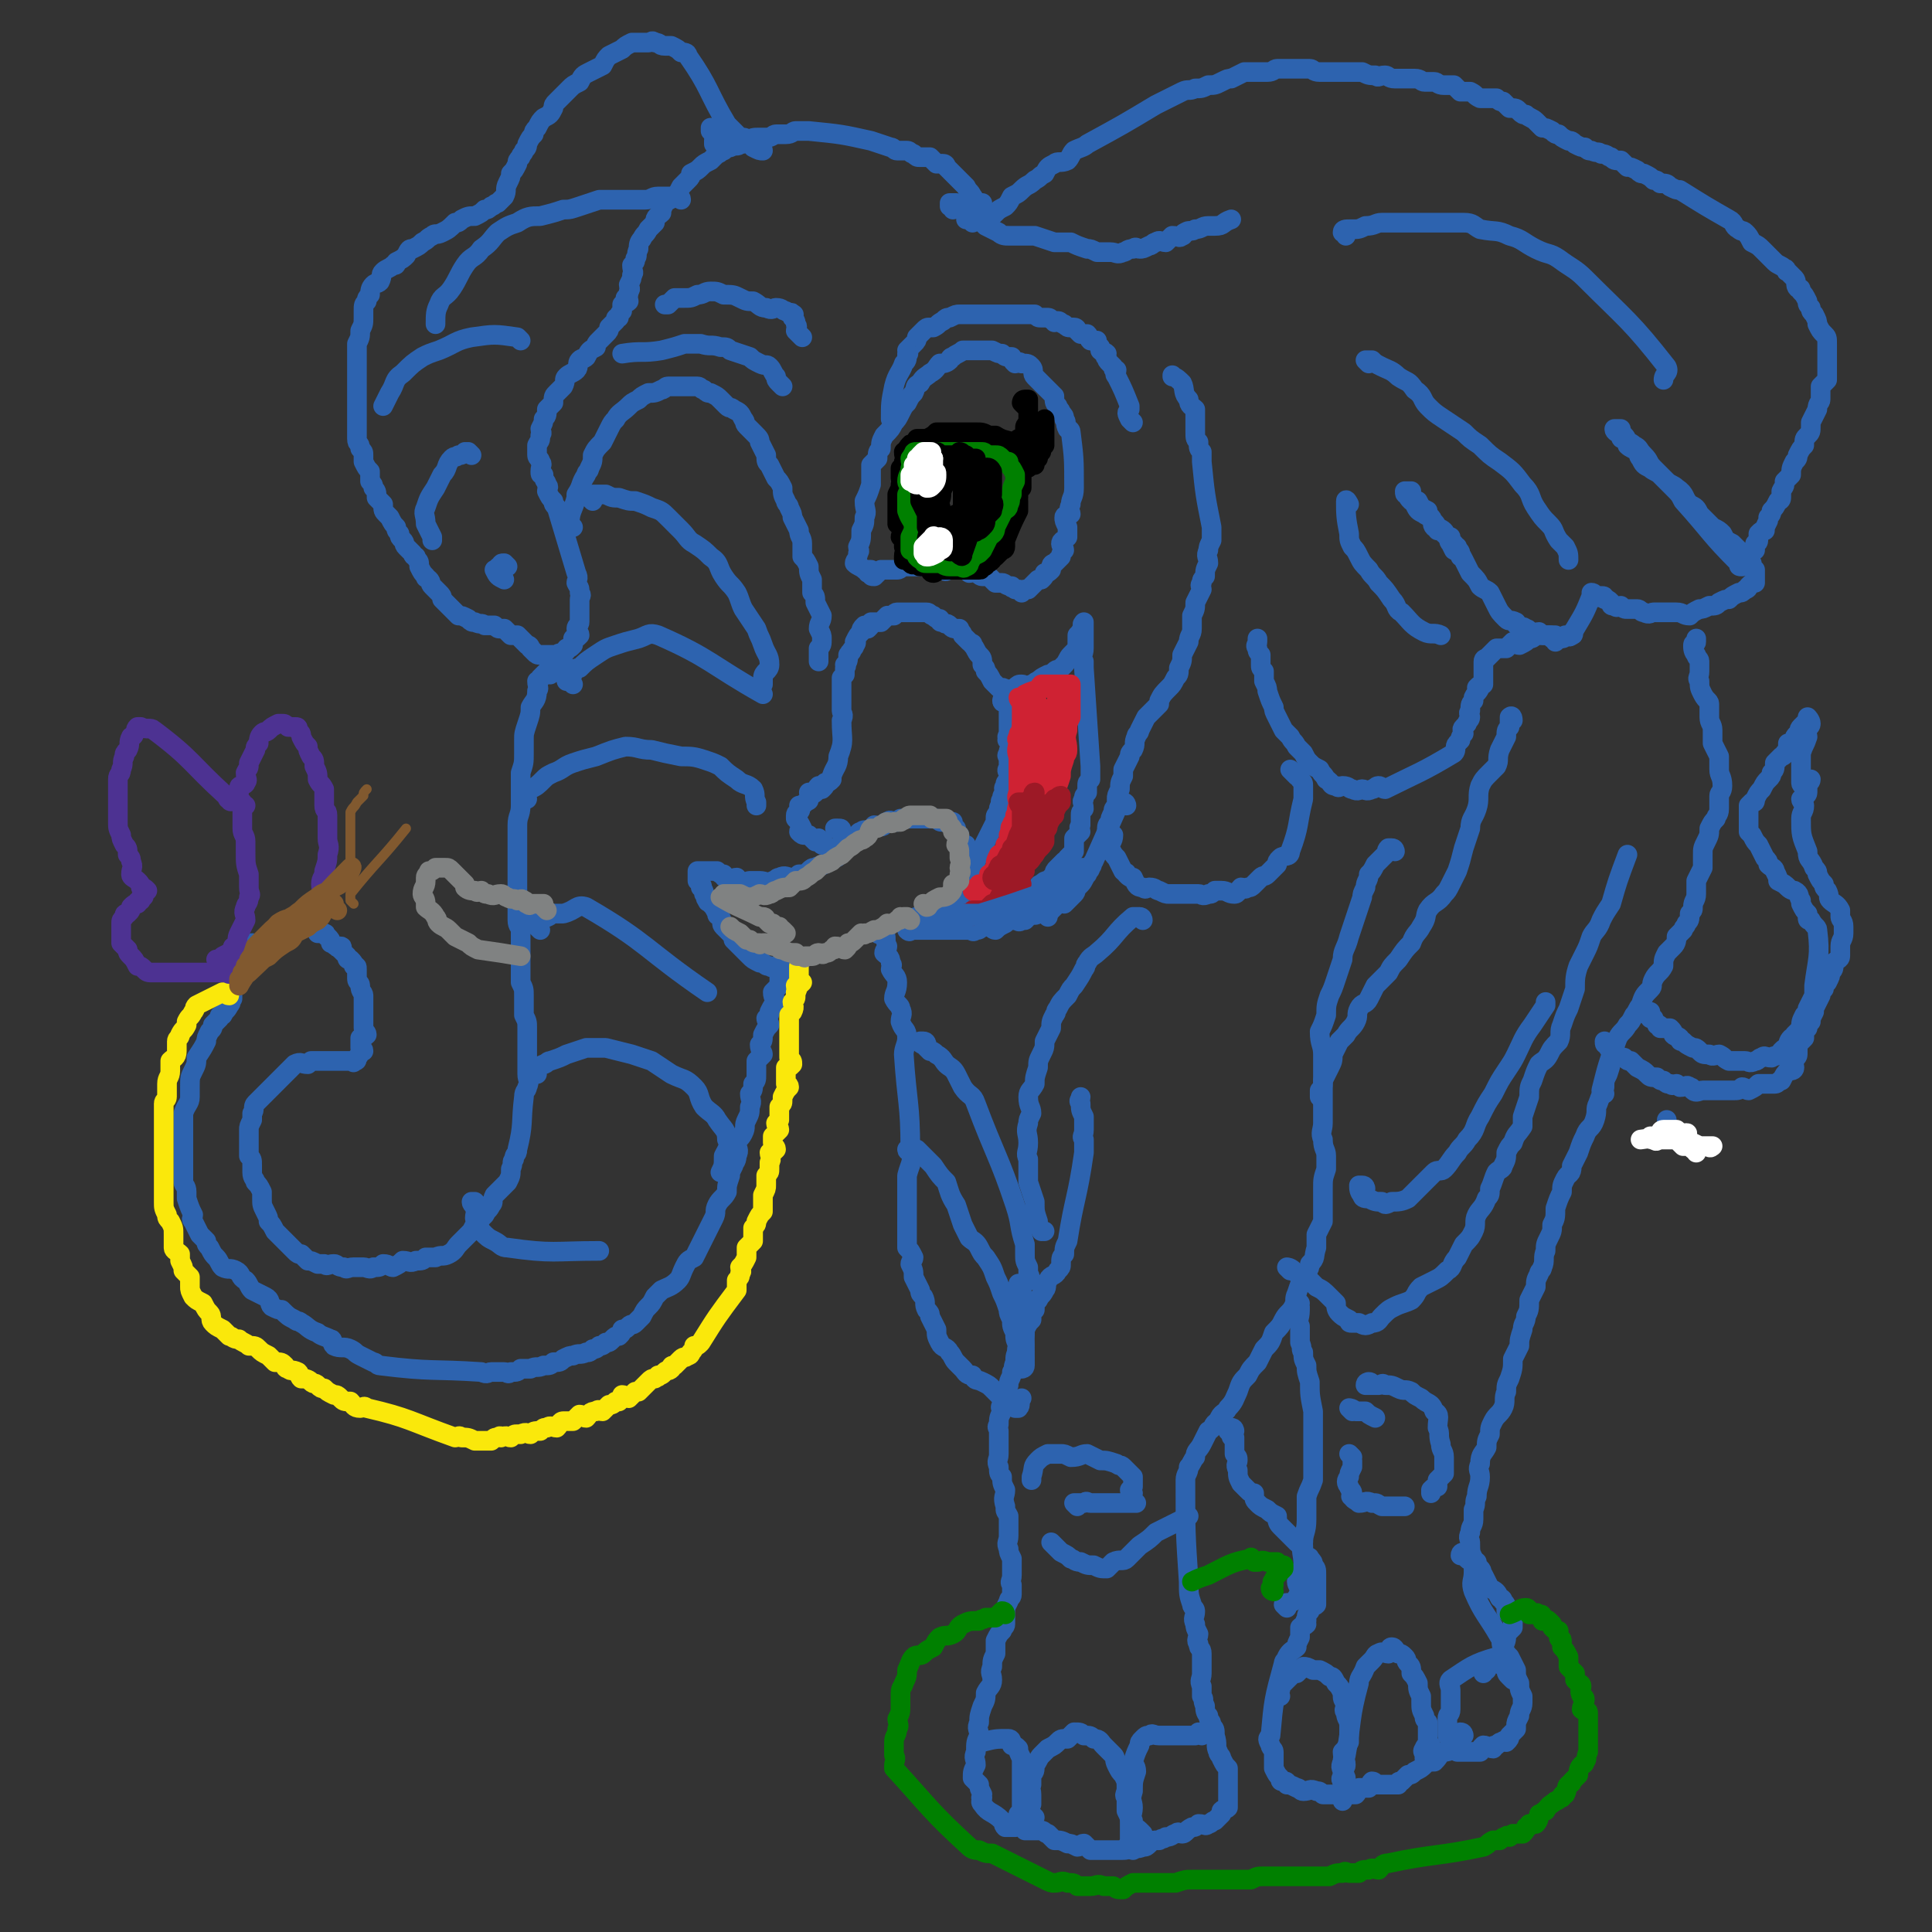 <svg viewBox='0 0 590 590' version='1.1' xmlns='http://www.w3.org/2000/svg' xmlns:xlink='http://www.w3.org/1999/xlink'><rect x="0" y="0" width="590" height="590" fill="#333333" stroke="none"/><g fill='none' stroke='#2D63AF' stroke-width='6' stroke-linecap='round' stroke-linejoin='round'><path d='M219,45c0,-1 -1,-1 -1,-1 0,-1 0,-1 0,-1 1,0 0,-1 0,-1 0,-1 0,-1 0,-1 0,-1 0,-1 0,-1 0,0 0,1 0,1 0,1 0,1 0,1 0,0 1,0 0,-1 0,-1 0,0 -1,-1 0,0 0,-1 0,-1 1,0 1,1 1,1 1,0 1,0 2,0 1,0 1,0 2,1 1,1 1,1 2,1 0,0 0,0 1,0 1,0 1,0 2,0 1,0 1,1 1,1 1,0 1,0 1,0 1,1 1,1 2,1 0,1 0,0 1,1 1,0 1,1 1,1 -1,0 -1,0 -3,-1 0,0 0,-1 -1,-1 -1,-1 -1,0 -3,-1 -1,-1 0,-1 -1,-2 -2,-2 -2,-2 -3,-3 -6,-10 -5,-11 -12,-21 0,-1 -1,-1 -2,-1 -1,-1 -1,-1 -3,-2 -1,0 -1,0 -2,0 -2,0 -1,-1 -3,-1 -1,-1 -1,0 -2,0 -2,0 -2,0 -3,0 -1,0 -1,0 -2,0 -2,1 -2,1 -3,2 -2,1 -2,1 -4,2 -1,1 -1,1 -2,3 -2,1 -2,1 -4,2 -2,1 -2,1 -3,3 -2,1 -2,1 -3,2 -2,2 -2,2 -4,4 -1,1 -1,1 -1,2 -1,2 -1,2 -3,3 -1,1 -1,1 -2,3 -1,1 -1,1 -1,2 -1,1 -1,1 -2,3 0,1 0,1 -1,2 0,1 -1,1 -1,2 -1,1 -1,1 -1,2 -1,2 -1,2 -2,3 0,1 0,1 -1,3 -1,2 0,2 -1,4 -1,1 -1,1 -2,2 -1,0 -1,1 -2,1 -1,1 -1,1 -2,1 -1,1 -1,1 -3,2 -2,0 -2,0 -4,1 -1,1 -1,1 -2,1 -2,2 -2,2 -4,3 -2,1 -2,0 -3,1 -2,1 -1,1 -3,2 -1,1 -1,1 -3,2 -1,0 -1,0 -2,2 -1,1 -1,1 -3,2 0,1 0,1 -1,1 -1,1 -2,1 -3,2 -1,1 0,1 -1,3 -1,1 -1,0 -2,1 -1,1 -1,2 -1,3 -1,1 -1,1 -1,2 -1,1 -1,1 -1,3 0,1 0,1 0,2 0,2 0,2 -1,4 0,2 0,2 -1,4 0,1 0,1 0,2 0,2 0,2 0,3 0,1 0,1 0,2 0,2 0,2 0,3 0,1 0,1 0,1 0,9 0,9 0,18 0,2 1,1 1,3 1,1 1,1 1,2 0,1 0,1 0,2 1,2 1,2 2,3 0,1 0,1 0,3 1,1 1,1 1,2 1,1 1,1 1,3 1,1 1,1 2,2 0,2 0,2 1,3 1,1 1,1 1,1 1,2 1,2 2,3 0,1 0,1 1,2 0,1 0,1 1,2 1,1 0,1 1,2 1,1 1,1 2,2 0,0 0,1 1,1 0,1 1,1 1,2 0,1 0,1 0,1 1,2 1,2 2,3 0,1 0,0 1,1 1,1 0,1 1,2 1,1 1,1 2,2 1,1 1,1 1,2 1,1 1,1 2,2 1,1 1,1 1,1 1,1 1,1 2,2 1,0 1,0 3,1 1,1 1,1 2,1 2,1 2,0 3,1 1,0 1,0 3,0 1,1 1,1 2,1 1,0 1,0 1,0 1,1 1,1 2,2 1,0 1,0 2,0 1,1 1,1 1,1 1,1 1,1 2,2 0,0 0,0 0,0 1,0 1,1 1,1 1,1 1,1 1,1 1,1 1,1 2,1 0,0 0,0 1,0 1,0 1,0 1,0 1,0 1,0 2,0 1,0 0,0 1,0 1,-1 1,0 2,-1 1,0 1,0 1,-1 1,0 1,0 2,-1 0,-1 0,-1 0,-2 1,0 1,0 2,-1 0,-1 -1,-1 -1,-2 0,-1 1,-1 1,-2 0,-1 0,-1 0,-2 0,-1 0,-1 0,-2 0,-2 0,-2 0,-3 0,-1 1,-1 0,-2 0,-2 0,-1 -1,-3 0,-1 1,-1 0,-3 -3,-10 -3,-10 -6,-20 -1,-1 -1,-1 -1,-2 -1,-1 -1,-1 -2,-3 0,-1 1,-1 0,-2 0,-1 -1,-1 -1,-3 -1,0 -1,0 -1,-1 0,-2 1,-2 0,-3 0,-1 -1,-1 -1,-2 0,-2 0,-2 0,-3 1,-2 1,-1 1,-3 1,-1 0,-1 0,-2 1,-2 1,-2 1,-3 1,-1 1,-1 1,-3 1,-1 1,-1 2,-2 0,-2 0,-2 1,-3 1,-1 1,-1 2,-2 1,-2 0,-2 1,-3 1,-1 2,-1 3,-2 1,-1 0,-2 1,-3 1,-1 1,0 2,-1 1,-2 1,-2 3,-3 0,-1 0,-1 1,-2 1,-1 1,-1 2,-2 1,-1 1,-1 1,-2 1,-1 1,-1 2,-2 0,-1 0,-1 1,-1 0,-1 0,-1 1,-2 0,-1 0,-1 0,-2 1,-1 1,0 2,-1 0,-1 -1,-1 -1,-1 1,-1 1,-1 1,-2 1,-1 0,-1 0,-2 1,-2 1,-2 1,-3 1,-1 0,-1 0,-3 1,-1 1,-1 1,-2 1,-1 0,-1 1,-3 0,-1 0,-2 1,-3 1,-2 1,-1 2,-3 1,-1 1,-1 2,-2 0,-2 1,-2 2,-3 0,-1 0,-1 1,-3 1,-1 2,-1 3,-2 1,-1 1,-1 2,-3 1,-1 1,-1 2,-2 1,-1 1,-1 1,-2 2,-1 2,-1 3,-2 1,-1 1,-1 3,-2 1,-1 1,-1 2,-2 1,0 1,-1 2,-1 1,-1 1,-1 2,-1 2,-1 2,0 3,-1 1,0 1,0 2,-1 2,-1 2,-1 4,-1 1,0 1,0 2,0 2,0 2,-1 3,-1 2,0 2,0 3,0 2,0 2,-1 3,-1 1,0 1,0 3,0 1,0 1,0 1,0 10,1 10,1 19,3 3,1 3,1 6,2 1,0 1,1 2,1 2,0 2,0 3,0 1,0 1,1 2,1 1,1 1,1 2,1 2,0 2,0 3,0 1,1 1,1 2,2 1,0 1,0 2,0 1,0 1,1 1,1 1,1 1,1 2,2 1,1 1,1 2,2 1,1 1,1 2,2 1,2 1,1 2,3 1,1 0,1 1,2 0,1 1,0 2,0 '/><path d='M291,64c0,-1 -1,-1 -1,-1 0,-1 0,-1 0,-1 1,0 1,0 2,0 1,1 0,1 1,1 0,1 0,1 1,1 1,1 1,1 2,2 1,1 1,1 3,1 1,1 1,1 2,2 2,1 2,1 4,2 1,1 2,1 3,1 2,0 2,0 4,0 2,0 2,0 4,0 3,1 3,1 6,2 2,0 2,0 5,0 2,1 2,1 5,2 1,0 1,0 3,1 2,0 2,0 4,0 2,0 2,1 4,0 1,0 1,-1 3,-1 1,-1 1,0 2,0 1,0 1,0 3,-1 1,0 1,-1 2,-1 1,-1 2,0 3,0 1,-1 1,-1 2,-2 2,0 2,1 3,0 1,0 0,-1 1,-1 1,-1 2,0 3,-1 2,0 2,-1 4,-1 1,0 1,0 2,0 3,0 2,-1 5,-2 '/><path d='M297,68c0,-1 0,-1 -1,-1 0,0 -1,0 -1,0 0,0 1,0 2,0 1,0 1,0 2,0 2,0 2,0 3,-1 1,0 1,0 2,-1 1,-1 1,-1 3,-2 1,-1 1,-1 2,-3 2,-1 2,-1 3,-2 2,-2 2,-1 4,-3 2,-1 1,-1 3,-2 1,-2 1,-2 3,-3 1,-1 2,0 4,-1 1,-1 1,-2 2,-3 2,-1 3,-1 4,-2 11,-6 11,-6 21,-12 4,-2 4,-2 8,-4 2,-1 2,0 4,-1 2,0 2,0 4,-1 2,0 2,0 4,-1 2,-1 2,-1 3,-1 2,-1 2,-1 4,-2 2,0 2,0 3,0 2,0 2,0 4,0 2,0 2,-1 3,-1 2,0 2,0 4,0 2,0 2,0 4,0 1,0 1,0 2,0 1,0 1,1 3,1 2,0 2,0 4,0 1,0 1,0 2,0 2,0 2,0 4,0 1,0 1,0 3,0 2,1 2,1 4,1 1,1 1,0 3,0 1,0 1,1 3,1 1,0 1,0 3,0 2,0 2,0 3,0 2,0 2,1 3,1 1,0 1,0 3,0 1,0 1,1 3,1 1,0 2,0 3,0 1,1 1,1 2,2 2,0 2,0 3,0 2,1 1,1 3,2 1,0 1,0 2,0 2,0 2,0 3,0 1,1 1,1 2,1 1,1 1,1 2,2 2,0 2,0 3,1 1,1 1,1 2,1 1,1 2,1 3,2 1,1 1,1 2,2 1,0 1,0 3,1 1,1 1,1 2,1 1,1 1,1 3,2 1,0 1,0 2,1 2,1 2,1 3,1 1,1 1,1 2,1 2,1 2,0 3,1 2,0 2,1 3,1 1,1 1,1 3,1 1,1 1,1 2,2 1,0 1,0 3,1 1,1 1,1 2,1 2,1 2,1 3,2 1,0 1,0 2,1 2,0 2,0 3,1 2,1 2,1 3,1 8,5 8,5 15,9 2,1 1,2 3,3 1,1 1,0 2,1 1,1 1,1 2,3 2,1 2,1 3,2 1,1 1,1 2,2 1,1 1,1 2,2 1,1 2,1 3,2 1,0 0,1 1,1 1,1 1,1 2,2 1,1 0,2 1,3 1,0 1,0 1,1 1,1 1,1 2,3 0,1 0,1 1,2 0,1 0,1 1,2 1,2 1,2 1,3 1,2 1,2 2,3 1,1 1,1 1,3 0,1 0,1 0,2 0,2 0,2 0,4 0,1 0,1 0,2 0,2 0,2 0,3 -1,1 -1,1 -2,2 0,2 0,2 0,4 0,1 -1,1 -1,3 -1,2 -1,2 -2,4 0,1 0,1 0,1 0,2 0,2 -1,3 -1,1 -1,1 -1,3 -1,1 -1,1 -2,3 0,1 0,1 -1,2 -1,2 -1,2 -1,4 -1,1 -1,1 -2,2 0,2 0,1 -1,3 0,1 0,1 0,2 0,1 -1,1 -1,1 -1,2 -1,2 -2,3 0,1 0,1 -1,2 0,1 0,1 0,1 -1,2 -1,2 -1,3 -1,0 -1,0 -2,1 0,1 0,1 0,2 0,1 -1,1 -1,1 0,1 0,1 0,2 0,0 -1,0 -1,1 -1,1 -1,1 -1,1 0,1 0,1 0,2 -1,0 -1,-1 -2,-1 0,1 0,1 0,2 -1,0 -1,0 -1,-1 -9,-9 -8,-9 -17,-19 -1,-2 -1,-2 -3,-4 -2,-2 -2,-2 -4,-4 -1,-1 -2,-1 -3,-2 -2,-1 -2,-1 -3,-3 -1,-1 0,-1 -1,-2 -1,-1 -2,-1 -3,-2 0,-1 0,-2 -1,-3 0,0 -1,0 -1,-1 0,0 0,-1 0,-1 -1,0 -2,0 -2,0 0,1 1,1 2,2 0,1 0,1 1,1 1,1 2,1 3,2 2,1 1,1 3,3 2,2 1,2 3,4 2,2 2,2 4,4 1,1 2,1 3,2 3,2 2,3 4,5 2,1 2,1 3,3 2,2 2,2 4,4 2,1 2,1 3,2 1,2 1,2 3,3 1,1 1,1 2,2 1,2 0,2 1,3 1,1 2,0 3,1 0,0 0,1 0,1 0,1 1,1 1,1 0,1 0,1 0,2 0,1 0,1 0,2 -1,0 -1,0 -2,1 0,0 0,1 -1,1 -1,1 -1,1 -2,1 -2,1 -2,1 -3,2 -1,0 -1,0 -3,1 -1,1 -1,1 -3,1 -2,1 -2,1 -3,1 -2,1 -2,1 -3,2 -2,0 -2,-1 -4,-1 -1,0 -1,0 -2,0 -1,0 -1,0 -3,0 -1,0 -1,0 -2,0 -1,0 -1,1 -3,0 -1,0 -1,-1 -2,-1 -2,0 -2,0 -3,0 -1,0 -1,0 -2,-1 -1,0 -1,1 -2,0 -1,0 -1,0 -1,-1 -1,-1 -1,-1 -2,-1 0,-1 0,-1 -1,-1 -1,0 -1,1 -1,0 -1,0 -1,-1 -2,-1 0,0 0,1 0,1 -2,5 -2,5 -5,10 -1,1 0,2 -1,2 -1,1 -1,0 -2,0 0,0 0,1 -1,1 -1,0 -1,0 -2,-1 -1,0 -1,0 -2,0 0,0 0,0 -1,0 -1,0 -1,0 -2,-1 -1,0 -2,1 -3,0 0,0 0,-1 -1,-1 -1,-1 -1,0 -2,-1 -1,0 -1,0 -1,-1 -2,-1 -2,0 -3,-1 -2,-2 -2,-2 -3,-4 -1,-2 -1,-2 -2,-4 -1,-1 -2,-1 -3,-2 -1,-2 -1,-2 -3,-4 -1,-2 -1,-2 -2,-4 -1,-2 -1,-2 -3,-3 -1,-2 -1,-2 -2,-4 -1,-2 -1,-2 -3,-3 -1,-2 -1,-1 -2,-3 -1,-1 -1,-1 -1,-2 -2,-1 -2,-1 -3,-3 -1,0 -1,0 -1,0 -1,-1 -1,-1 -1,-2 -1,0 0,-1 0,-1 -1,0 -1,0 -2,0 0,1 0,1 1,1 0,1 0,1 1,2 1,0 1,1 1,1 1,2 1,2 3,3 1,1 1,0 2,1 1,1 0,2 1,3 0,0 1,0 1,1 1,0 1,0 2,1 1,1 2,1 2,1 0,1 -1,1 0,2 0,0 1,0 1,0 1,1 0,1 1,1 0,1 1,1 1,2 0,0 0,0 0,1 0,0 0,0 0,0 '/><path d='M475,196c0,0 0,-1 -1,-1 0,-1 0,-1 -1,-1 0,0 0,0 -1,0 -1,0 -1,0 -1,0 -1,0 -1,0 -2,0 -1,1 -1,1 -2,1 -1,1 -1,1 -3,2 -1,0 -1,-1 -2,-1 -1,1 -1,1 -2,2 -2,0 -2,0 -3,0 -1,1 -1,1 -1,1 -1,1 -1,1 -2,2 0,0 -1,0 -1,1 0,1 0,1 0,1 0,2 0,2 0,3 0,0 0,0 0,1 0,0 0,0 0,1 0,0 0,0 0,1 -1,0 -1,0 -2,1 0,0 1,0 1,0 -1,2 -1,1 -2,3 0,0 0,0 0,1 -1,1 -1,1 -1,3 -1,1 0,1 0,2 0,1 -1,1 -1,2 -1,1 -1,1 -1,1 -1,1 0,1 0,2 -1,1 -1,1 -1,2 -1,1 -1,1 -1,1 -1,1 0,2 -1,3 -10,6 -11,6 -21,11 -1,0 -1,-1 -2,-1 -1,0 -1,1 -2,1 -2,1 -2,0 -3,0 -1,0 -1,1 -3,0 -1,0 -1,-1 -3,-1 -1,0 -1,1 -2,0 -2,0 -1,-1 -3,-2 -1,-2 -1,-1 -2,-3 -2,-1 -2,-1 -3,-2 -1,-1 -1,-1 -2,-3 -1,-1 -1,-1 -2,-2 -1,-2 -1,-1 -2,-3 -1,-1 -1,-1 -2,-2 -1,-2 -1,-2 -2,-4 -1,-2 -1,-2 -1,-3 -1,-2 -1,-2 -2,-5 0,-1 0,-1 -1,-3 0,-2 0,-2 0,-3 -1,-1 -1,-1 -1,-2 0,-2 0,-2 0,-3 -1,-1 -1,-1 -1,-2 -1,-1 0,-1 0,-2 0,0 0,0 0,-1 '/><path d='M395,236c0,0 -1,-1 -1,-1 0,0 1,1 2,2 0,0 1,0 1,1 1,1 1,1 1,2 0,1 0,1 0,1 0,2 0,2 0,3 -2,8 -1,8 -4,16 0,2 -2,1 -3,2 -1,1 -1,1 -1,2 -2,2 -2,2 -3,3 -1,1 -1,0 -2,1 -1,1 -1,1 -2,2 -1,1 -1,1 -2,1 -1,1 -1,0 -2,0 -1,1 -1,2 -2,2 -2,0 -2,-1 -4,-1 -1,0 -1,0 -2,0 -1,1 -1,1 -2,1 -2,1 -2,0 -3,0 -1,0 -1,0 -3,0 -2,0 -2,0 -4,0 -1,0 -1,0 -2,0 -1,0 -1,0 -3,-1 -1,0 -1,-1 -3,-1 -1,0 -1,1 -2,0 -2,0 -2,-1 -3,-3 -1,0 -1,0 -2,-1 0,-1 0,0 -1,-1 -1,-2 -1,-2 -2,-4 -1,-1 -1,-1 -2,-3 0,-2 1,-2 1,-4 -1,-1 -2,0 -2,-1 0,-2 0,-2 1,-3 0,-1 0,-1 1,-3 0,-1 0,-1 1,-2 0,-1 0,-1 0,-2 0,-1 0,-1 1,-3 0,-2 0,-2 1,-4 0,-1 0,-1 0,-2 1,-2 1,-2 2,-4 0,-1 0,-1 1,-2 1,-2 0,-2 1,-4 0,-1 1,-1 1,-2 1,-2 1,-2 2,-4 2,-2 2,-2 4,-4 0,0 0,-1 0,-1 1,-2 1,-2 3,-4 1,-1 1,-1 2,-3 1,-1 1,-1 1,-3 1,-2 1,-2 1,-4 1,-2 1,-2 2,-4 0,-2 1,-2 1,-4 0,-2 0,-2 0,-4 1,-2 1,-2 1,-4 1,-2 1,-2 2,-4 0,-1 -1,-1 0,-2 0,-1 0,-1 1,-2 0,-2 0,-2 1,-4 0,-2 -1,-2 0,-4 0,-1 0,-1 1,-3 0,-2 0,-2 0,-4 -2,-10 -2,-10 -3,-20 0,-1 0,-2 0,-3 -1,-1 -1,-1 -1,-3 -1,-1 -1,-1 -1,-3 0,-1 0,-1 0,-3 0,-2 0,-2 0,-4 -1,-1 -2,-1 -2,-3 -2,-2 -1,-3 -2,-5 -1,-1 -2,-2 -3,-2 0,-1 0,0 0,0 '/><path d='M344,246c0,0 0,-1 -1,-1 0,0 0,0 -1,0 -4,9 -4,9 -8,18 -1,1 0,1 -1,2 0,1 -1,1 -1,2 -1,1 -1,2 -2,3 0,0 0,0 -1,1 -1,1 0,1 -1,2 -1,1 -1,1 -1,1 -1,1 -1,1 -2,2 0,0 0,-1 -1,-1 -1,1 -1,1 -2,2 -1,1 -1,1 -2,2 -1,0 -1,-1 -2,-1 -1,0 -1,1 -1,1 -1,1 -2,0 -3,0 0,1 0,1 -1,2 0,0 -1,-1 -1,-1 0,0 0,1 0,1 -1,1 -1,0 -2,0 -1,0 -1,0 -2,0 -1,1 -1,1 -1,1 -2,1 -2,1 -3,2 -1,0 -1,-1 -2,-1 -1,0 -1,0 -2,0 -1,1 -1,1 -2,1 -1,1 -1,0 -2,0 -1,0 -1,0 -2,0 -1,0 -1,0 -2,0 -1,0 -1,0 -3,0 0,0 0,0 -1,0 -1,0 -1,0 -3,0 0,0 0,0 -1,0 -1,0 -1,0 -2,0 0,0 0,0 -1,0 -1,0 -1,0 -1,0 -1,0 -1,0 -2,0 0,0 0,1 -1,0 0,0 0,0 0,-1 0,0 0,0 -1,-1 0,0 0,0 0,0 0,-1 0,-1 0,-1 1,0 2,1 2,0 1,0 1,-1 2,-1 0,0 0,0 1,0 1,0 1,0 2,0 2,-1 2,-2 3,-2 1,0 2,1 2,0 1,0 1,-1 1,-1 1,-1 1,-1 1,-2 1,-1 1,-1 2,-2 0,-1 1,-1 1,-1 1,-1 1,-1 2,-3 0,-1 0,-1 1,-2 4,-8 4,-8 8,-16 0,-1 0,-1 0,-1 0,-1 0,-1 1,-2 0,-2 0,-1 1,-3 0,0 -1,0 0,-1 0,-1 0,-1 1,-2 0,-1 -1,-1 0,-2 0,-1 0,-1 1,-2 0,-1 0,-1 0,-2 -1,-1 0,-1 0,-2 0,-2 0,-2 0,-3 0,0 -1,0 0,-1 0,-1 0,-1 1,-2 0,-1 -1,-1 -1,-2 -1,0 0,0 0,-1 -1,0 0,0 0,-1 0,-1 0,-1 0,-1 0,-2 0,-2 0,-3 0,0 0,0 0,-1 0,-1 0,-1 0,-1 0,-1 0,-1 0,-2 0,0 0,0 0,-1 -1,-1 -2,0 -2,-1 0,0 0,-1 1,-1 0,0 0,0 0,-1 0,0 -1,-1 0,-1 0,0 0,0 1,0 0,0 0,1 1,0 1,0 0,-1 1,-1 1,-1 1,-1 2,-1 1,0 1,1 3,0 1,0 1,-1 2,-1 1,-1 1,-1 3,-2 1,0 1,0 2,-1 1,-1 1,0 2,-1 1,-1 1,-1 1,-1 1,-1 1,-2 2,-3 0,0 0,0 1,-1 1,-1 1,-1 1,-3 0,-1 0,-1 0,-2 0,0 0,0 1,-1 0,-1 1,0 1,-1 0,0 0,-1 0,-1 -1,0 0,-1 0,-1 0,0 0,1 0,1 0,1 0,1 0,2 0,1 0,1 0,3 0,1 0,1 0,2 0,2 -1,2 0,4 0,1 0,1 0,2 1,15 1,15 2,30 0,2 0,2 0,4 -1,1 -1,1 -1,2 0,1 0,1 0,2 -1,1 -1,1 -1,2 -1,1 0,1 0,3 -1,1 -1,1 -1,2 0,2 0,2 0,3 -1,1 0,1 0,2 -1,1 -1,1 -2,2 0,1 0,1 0,2 0,1 0,1 0,2 -1,1 -1,1 -2,2 0,0 0,1 -1,1 -1,1 -1,1 -2,2 -1,1 -1,1 -1,2 -1,1 -1,1 -2,2 -1,0 -1,0 -2,1 -1,0 -1,1 -1,1 -1,1 -1,1 -2,2 -1,0 -1,-1 -2,0 -1,0 0,1 -1,1 -1,1 -2,0 -3,0 0,1 0,1 -1,2 -1,0 -1,0 -2,0 -1,0 -1,0 -2,0 -1,0 -1,0 -2,0 -1,0 -1,1 -2,0 -1,0 -1,0 -1,-1 0,0 0,0 0,0 '/><path d='M311,213c0,0 -1,-1 -1,-1 0,0 0,2 -1,1 0,0 0,-1 -1,-2 -1,0 -1,-1 -2,-1 0,0 0,1 -1,0 -1,-1 -1,-1 -2,-2 -1,-2 -1,-2 -2,-3 0,-1 0,-1 -1,-2 0,-2 0,-2 -1,-3 -1,-1 -1,-2 -2,-3 0,-1 0,0 -1,-1 -1,-1 -1,-1 -2,-2 0,-1 -1,-1 -1,-2 -2,0 -2,0 -3,-1 -1,-1 -1,0 -2,-1 -1,0 -1,0 -1,-1 -1,0 -1,0 -2,-1 -1,0 -1,-1 -2,-1 0,0 0,0 -1,0 -1,0 -1,0 -2,0 -1,0 -1,0 -3,0 0,0 0,0 -1,0 -1,0 -1,0 -2,0 -1,0 -1,1 -1,1 -1,0 -1,0 -2,0 -1,1 -1,1 -2,2 -1,0 -1,0 -1,0 -1,0 -1,0 -2,0 0,1 0,1 -1,2 0,0 -1,-1 -1,-1 -1,1 -1,1 -1,2 -1,1 -1,1 -2,3 0,0 1,0 0,1 0,1 -1,1 -1,2 -1,0 0,1 -1,1 0,2 0,2 -1,3 0,0 1,0 0,1 0,1 0,1 0,2 -1,1 -1,1 -1,1 0,1 0,1 0,2 0,1 0,1 0,3 0,1 0,1 0,1 0,2 0,2 0,3 0,0 0,0 0,1 0,1 1,1 0,3 0,6 1,6 -1,11 0,3 -1,3 -2,6 0,1 0,1 0,1 -1,1 -1,1 -2,1 0,1 0,1 -1,2 0,0 -1,-1 -1,-1 -1,1 -1,2 -1,2 -1,1 -1,0 -2,0 0,1 1,1 0,2 0,1 0,0 -1,1 -1,1 -1,1 -2,1 0,1 1,1 0,2 0,0 -1,0 -1,1 0,0 0,1 0,1 1,1 1,1 2,3 0,0 -1,0 -1,1 1,1 1,1 2,1 1,0 1,0 1,0 1,1 1,1 2,2 0,0 0,-1 1,-1 1,1 0,1 1,2 0,0 0,-1 0,-1 1,1 1,1 2,2 0,0 0,0 0,0 1,0 1,1 2,0 0,0 0,0 0,0 1,-1 1,0 2,-1 0,0 0,-1 1,-1 1,-1 1,0 2,-1 1,0 1,0 2,-1 0,0 0,-1 1,-1 1,-1 1,0 3,-1 1,0 1,0 1,-1 1,0 2,1 3,0 0,0 0,-1 1,-1 1,-1 1,0 3,0 1,0 1,-1 1,-1 2,0 2,0 3,0 1,0 1,0 2,0 1,0 1,0 2,0 1,0 1,0 3,0 0,0 0,0 1,0 1,1 1,1 2,1 2,0 2,0 3,0 0,1 0,1 1,2 0,1 0,1 1,2 0,1 0,1 0,2 1,1 1,1 2,1 0,1 -1,1 -1,2 1,1 1,1 2,2 0,1 0,1 0,1 -2,6 -1,6 -3,11 0,2 -1,1 -2,1 -1,1 -1,1 -2,1 -1,0 -1,1 -1,1 -1,1 -2,0 -3,0 0,1 0,1 -1,1 0,1 0,1 -1,1 0,0 0,0 0,-1 '/><path d='M173,207c0,0 -1,-1 -1,-1 0,-1 0,-1 0,-1 1,-1 1,-1 1,-1 0,0 0,-1 -1,-1 -1,0 -1,1 -1,1 -1,0 -1,0 -2,0 0,1 0,1 -1,2 0,0 -1,-1 -1,-1 -1,1 -1,1 -2,2 0,1 -1,1 -1,1 0,2 1,2 0,3 0,3 -1,3 -2,5 0,2 0,2 -1,5 -1,3 -1,3 -1,5 0,2 0,2 0,4 0,3 0,3 -1,6 0,2 0,2 0,4 0,2 0,2 0,3 0,2 0,2 0,3 0,3 -1,3 -1,6 0,2 0,2 0,4 0,2 0,2 0,4 0,3 0,3 0,5 0,2 0,2 0,4 0,2 0,2 0,3 0,2 0,2 0,3 0,1 0,1 0,2 0,2 0,2 0,4 0,2 1,2 1,3 0,2 0,2 0,4 0,2 0,2 0,4 0,2 0,2 0,4 0,2 0,2 0,4 1,2 1,2 1,4 0,2 0,2 0,4 0,1 0,1 0,2 1,2 1,2 1,4 0,1 0,1 0,3 0,2 0,2 0,4 0,2 0,2 0,3 0,2 0,2 0,4 0,2 1,2 0,4 0,1 -1,1 -1,3 -1,8 0,8 -2,16 0,2 -1,1 -1,3 -1,1 0,1 -1,3 0,2 0,2 -1,4 -1,1 -1,1 -2,2 -1,1 -1,1 -2,2 -1,2 0,2 -1,3 -1,2 -1,1 -2,3 -1,1 -1,1 -2,2 -1,1 -1,1 -2,3 -1,1 -1,1 -2,2 -1,1 -1,1 -2,2 -1,1 -1,2 -3,3 -2,1 -2,0 -4,1 -1,0 -1,0 -3,0 -1,1 -1,1 -3,1 -2,1 -2,0 -4,0 -1,1 -1,1 -3,2 -1,0 -1,-1 -3,-1 -1,1 -1,1 -3,1 -1,1 -2,0 -3,0 -2,0 -2,0 -3,0 -2,0 -2,1 -3,0 -2,0 -2,-1 -3,-1 -2,0 -2,1 -3,0 -1,0 -1,0 -2,0 -2,-1 -2,-1 -3,-1 -1,-1 -1,-1 -2,-2 -1,0 -1,0 -2,-1 -1,-1 -1,-1 -2,-2 -1,-1 -1,-1 -2,-2 -1,-1 -1,-1 -2,-2 -1,-2 -1,-2 -2,-3 0,-1 0,-1 -1,-3 -1,-2 -1,-2 -1,-4 0,-1 0,-1 0,-2 -1,-2 -1,-2 -2,-3 0,-1 -1,-1 -1,-3 0,-1 0,-1 0,-2 0,-2 0,-2 -1,-3 0,-2 0,-2 0,-4 0,-2 0,-2 0,-4 0,-1 0,-1 1,-3 0,-1 0,-1 0,-2 1,-1 0,-2 1,-3 6,-6 6,-6 12,-12 2,-1 2,0 4,0 1,-1 1,-1 1,-1 2,0 2,0 3,0 0,0 0,0 1,0 1,0 1,0 1,0 1,0 1,0 1,0 1,0 1,0 2,0 0,0 0,0 1,0 0,0 0,0 1,0 0,0 0,0 0,0 1,0 1,0 2,0 0,0 0,0 0,0 1,0 1,1 1,0 1,0 1,0 1,-1 1,-1 1,-1 1,-2 0,0 1,0 1,0 0,-1 -1,-1 -1,-1 0,-1 0,-1 0,-1 0,-1 0,-1 0,-2 1,-1 1,0 2,-1 0,-1 -1,-1 -1,-2 0,-1 0,-1 0,-3 0,0 0,0 0,-1 0,-1 0,-1 0,-3 0,0 0,0 0,-1 0,-1 0,-1 0,-2 0,-1 -1,-1 -1,-3 0,0 0,0 0,0 0,-1 -1,-1 -1,-2 0,-1 0,-1 0,-2 0,-1 0,-1 0,-1 0,-1 0,-1 -1,-1 0,-1 0,-1 -1,-2 -1,0 -1,0 -1,-1 -1,-1 -1,-1 -2,-2 0,0 1,-1 0,-1 0,0 -1,1 -1,0 -1,0 -1,-1 -2,-1 0,-1 0,-1 -1,-2 -1,0 0,-1 -1,-1 -1,0 -1,0 -2,0 0,-1 0,-1 0,-1 -1,0 -1,-1 -1,-1 -1,0 -1,0 -1,0 -1,0 -1,0 -2,0 0,0 0,1 0,0 -1,0 0,-1 -1,-1 -1,-1 -1,0 -3,-1 '/><path d='M78,289c-1,0 -1,-1 -1,-1 -1,0 0,1 -1,2 0,2 -1,2 -1,3 -1,1 0,1 0,2 0,1 0,1 -1,2 0,1 1,1 0,2 -1,2 -2,2 -3,3 0,1 0,1 0,3 -1,1 0,1 -1,2 -1,2 -1,1 -2,3 -1,0 -1,0 -1,1 -1,1 -1,1 -2,2 0,1 0,1 -1,2 -1,2 -1,2 -1,3 -1,2 -1,2 -3,5 0,2 0,2 -1,4 -1,2 -1,2 -1,5 0,1 0,1 0,3 0,2 -1,2 -2,5 0,2 0,2 0,4 0,1 0,1 0,2 0,2 0,2 0,4 0,2 0,2 0,3 0,3 0,3 0,5 0,1 0,1 0,3 0,1 1,1 1,3 0,1 0,1 0,2 1,3 1,3 2,5 0,1 -1,1 0,2 1,2 1,2 2,4 1,1 1,1 2,2 0,1 0,1 1,2 1,2 1,2 2,3 1,1 1,2 2,3 2,1 2,0 4,1 2,1 1,2 3,3 1,1 1,2 2,3 2,1 2,1 4,2 2,1 1,2 2,3 2,1 2,1 3,1 2,2 2,2 4,3 1,1 1,0 2,1 2,1 2,2 5,3 1,1 2,1 4,2 1,0 0,1 1,2 2,1 3,0 5,1 2,1 1,1 3,2 2,1 2,1 4,2 1,0 1,1 2,1 16,2 16,1 31,2 2,1 2,0 3,0 2,0 2,0 4,0 1,0 1,1 2,0 2,0 2,0 3,-1 2,0 2,0 3,0 2,-1 2,0 4,-1 2,0 2,0 3,-1 2,0 2,0 3,-1 2,-1 2,-1 3,-1 2,-1 2,0 4,-1 1,0 1,0 2,-1 1,0 1,0 2,-1 1,0 1,0 2,-1 1,0 1,0 2,-1 1,-1 1,-1 2,-1 1,-1 1,-1 1,-2 1,0 1,0 2,-1 1,-1 1,0 2,-1 1,-1 1,-1 2,-2 1,-2 1,-2 2,-3 1,-1 1,-1 2,-3 1,-1 1,-1 2,-2 2,-1 3,-1 5,-3 1,-1 1,-2 2,-4 1,-2 1,-2 3,-3 1,-2 1,-2 2,-4 1,-2 1,-2 2,-4 1,-2 1,-2 2,-4 1,-2 0,-2 1,-4 1,-2 2,-2 3,-4 0,-2 0,-2 1,-5 0,-1 0,-1 1,-3 0,-1 1,-1 1,-3 1,-2 0,-2 0,-4 1,-2 1,-1 2,-3 1,-2 0,-2 1,-4 1,-2 1,-2 1,-4 1,-2 0,-2 0,-4 1,-1 1,-1 1,-3 1,-1 1,-1 1,-3 0,-2 0,-2 0,-4 1,-1 1,-1 2,-2 0,-1 -1,-1 -1,-3 1,-1 1,-1 1,-3 1,-2 1,-2 2,-3 0,-1 -1,-1 -1,-2 1,-1 1,-1 1,-2 1,-2 1,-2 2,-3 0,-1 -1,-1 -1,-3 1,-1 1,-1 2,-2 0,0 0,0 0,0 0,-1 0,-1 0,-2 0,0 0,0 0,-1 1,-1 1,-1 1,-1 0,-1 0,-1 -1,-2 0,0 0,0 -1,0 -1,0 -1,1 -2,0 -1,0 -1,0 -2,-1 -1,0 -1,0 -1,0 -2,-1 -2,-1 -3,-2 0,0 0,0 -1,-1 -1,-1 -1,-1 -2,-2 -1,-1 -1,-1 -2,-2 0,0 0,-1 -1,-2 -1,-1 -1,-1 -2,-2 -1,-1 0,-1 -1,-3 -1,-1 -1,0 -1,-1 -1,-2 -1,-2 -2,-3 0,-1 -1,0 -1,-1 -1,-1 0,-1 -1,-2 0,-1 0,-1 -1,-2 0,0 1,0 0,-1 0,-1 0,-1 -1,-1 0,-1 0,-1 0,-1 0,0 0,0 0,-1 0,0 0,-1 0,-1 1,0 1,0 2,0 0,0 0,0 1,0 0,0 0,0 0,0 2,0 2,0 3,0 1,1 1,1 2,1 0,1 0,1 1,1 1,1 2,0 3,0 1,1 1,2 2,2 1,0 1,-1 2,-1 2,0 2,0 3,0 2,0 2,1 4,0 1,0 1,-1 2,-1 2,-1 2,0 4,0 1,0 1,0 2,-1 2,0 2,0 3,-1 1,-1 1,-1 2,-1 1,-1 2,0 2,-1 1,0 1,0 2,-1 1,-1 1,0 2,-1 1,0 1,-1 1,-1 1,-1 1,-1 1,-2 1,0 1,0 2,-1 0,0 -1,-1 -1,-1 0,-1 1,-1 0,-2 0,0 0,0 -1,-1 0,-1 0,-1 -1,-1 0,0 0,0 -1,0 '/><path d='M175,161c0,0 -1,-1 -1,-1 0,-4 1,-4 2,-8 0,0 0,0 0,-1 2,-3 1,-3 3,-6 0,-1 1,-1 1,-2 1,-2 1,-2 1,-4 1,-2 1,-2 3,-4 1,-2 1,-2 2,-4 1,-2 1,-2 2,-3 1,-2 2,-2 4,-4 1,-1 1,-1 3,-2 1,-1 1,-1 3,-2 2,0 2,0 4,-1 1,0 1,-1 2,-1 2,0 2,0 4,0 1,0 1,0 2,0 2,0 2,0 3,0 1,0 1,1 2,1 1,1 1,1 2,1 2,1 2,1 3,2 1,1 1,1 2,2 1,1 1,0 2,1 2,1 2,1 3,3 1,1 0,1 1,2 1,1 1,1 2,2 2,2 2,2 2,3 1,2 1,2 2,4 0,2 0,2 1,3 1,2 1,2 2,4 1,1 1,1 2,3 0,2 0,2 1,4 0,1 1,1 1,2 1,2 1,2 1,3 1,2 1,2 2,4 0,2 1,2 1,4 0,2 0,2 0,4 1,1 1,1 2,3 0,2 0,2 1,4 0,2 0,2 0,4 1,1 1,1 1,3 1,2 1,2 2,4 0,2 -1,2 -1,4 1,2 1,2 1,3 0,2 0,2 -1,3 0,2 0,2 0,3 0,1 0,1 0,1 0,0 0,0 0,0 '/><path d='M181,153c0,0 -1,-1 -1,-1 0,-1 1,-1 1,-1 2,0 2,0 4,0 2,1 2,1 4,1 3,1 3,1 5,1 3,1 3,1 5,2 3,1 3,1 5,3 2,2 2,2 4,4 2,2 2,3 4,4 3,2 3,2 5,4 3,2 2,3 4,6 2,3 2,2 4,5 1,2 1,3 2,5 2,3 2,3 4,6 1,3 1,2 2,5 1,3 2,3 2,6 0,2 -2,2 -2,4 0,1 0,1 0,2 '/><path d='M175,209c0,0 -1,-1 -1,-1 -1,0 -1,0 -1,0 0,0 1,0 1,-1 1,-1 1,-1 1,-2 1,-1 1,-1 2,-1 2,-2 2,-2 5,-4 3,-2 3,-2 6,-3 3,-1 3,-1 7,-2 3,-1 3,-2 6,-1 16,7 16,9 32,18 '/><path d='M161,244c0,0 -1,-1 -1,-1 0,-1 1,-1 2,-2 2,-1 2,-1 4,-3 1,-1 1,-1 3,-2 3,-1 3,-2 6,-3 3,-1 3,-1 7,-2 5,-2 5,-2 9,-3 4,0 4,1 8,1 4,1 4,1 9,2 3,0 4,0 7,1 3,1 3,1 5,2 2,2 2,2 5,4 2,2 3,1 5,3 1,2 0,2 1,4 0,1 0,1 0,1 '/><path d='M165,284c0,0 -1,-1 -1,-1 -1,-1 -1,-1 -1,-2 0,0 1,0 1,-1 1,0 2,1 3,0 1,0 1,-1 2,-1 2,0 2,0 3,0 4,-1 4,-3 7,-2 19,11 18,13 37,26 '/><path d='M164,328c0,0 -2,-1 -1,-1 0,-1 1,-1 3,-2 1,0 1,-1 2,-1 3,-1 3,-1 5,-2 3,-1 3,-1 6,-2 3,0 3,0 6,0 4,1 4,1 8,2 3,1 3,1 6,2 3,2 3,2 6,4 4,2 4,1 7,4 2,2 1,3 3,6 2,2 3,2 4,4 2,3 3,3 3,6 1,2 0,3 -1,5 0,3 0,3 -1,5 0,0 0,0 0,0 '/><path d='M146,368c0,0 -1,-1 -1,-1 -1,0 -1,0 -1,0 0,1 1,1 1,2 1,1 0,1 0,3 1,2 1,2 2,4 2,2 2,2 4,3 2,1 2,2 4,2 14,2 14,1 28,1 '/><path d='M265,175c0,0 0,-1 -1,-1 -1,-1 -2,-1 -3,-2 0,-1 1,-1 1,-3 1,-1 0,-1 0,-2 1,-2 1,-2 1,-5 1,-2 1,-2 1,-4 1,-2 0,-2 0,-5 1,-2 1,-2 2,-5 0,-1 0,-1 0,-3 0,-1 0,-1 0,-3 1,-1 1,-1 2,-2 0,-2 0,-2 1,-3 0,-2 0,-2 1,-4 2,-2 2,-2 3,-4 1,-1 1,-1 2,-3 1,-2 1,-2 2,-3 1,-2 1,-2 2,-3 1,-2 0,-2 2,-3 1,-2 2,-2 3,-3 2,-1 2,-2 3,-3 1,0 2,0 3,-1 0,0 0,-1 1,-1 1,-1 2,-1 3,-2 2,0 2,0 4,0 2,0 2,0 4,0 1,0 1,0 1,0 2,1 2,1 3,1 1,1 1,1 3,1 0,1 0,1 1,2 1,0 1,-1 2,0 2,0 2,0 3,1 1,1 0,2 1,3 1,1 1,1 2,2 1,1 1,1 2,2 1,1 1,1 2,2 0,2 0,2 1,3 0,1 1,1 1,2 1,1 1,1 1,2 1,1 0,1 1,3 0,0 1,0 1,1 1,8 1,8 1,17 0,3 -1,3 -1,5 -1,2 0,2 0,3 -1,1 -2,0 -2,1 0,1 0,1 1,3 0,1 0,1 0,3 -1,1 -2,1 -2,2 0,1 1,1 1,2 -1,1 -1,1 -1,2 -1,1 -1,1 -2,2 0,0 -1,0 -1,1 0,0 0,1 0,1 -1,1 -1,1 -2,1 0,1 0,1 -1,2 0,0 -1,0 -1,0 -1,1 -1,1 -1,1 -1,1 -1,1 -2,2 0,0 -1,0 -1,0 -1,0 -1,1 -1,1 0,0 0,-1 -1,-1 0,0 0,0 -1,0 -1,-1 -1,0 -1,-1 -2,0 -2,-1 -3,-1 -1,0 -1,0 -2,0 -1,-1 -1,-1 -2,-2 -1,0 -1,0 -2,0 -1,0 -1,-1 -2,-1 -1,-1 -1,0 -2,0 -1,-1 -1,-1 -2,-1 -1,0 -1,0 -2,0 -1,0 -1,0 -2,0 -1,0 -1,1 -2,0 -2,0 -1,-1 -3,-1 0,0 0,0 -1,0 -1,0 -1,0 -2,0 -1,0 -1,0 -3,0 -1,0 -1,0 -2,0 -2,0 -2,1 -3,1 -1,0 -1,0 -3,0 -1,0 -1,0 -2,0 -1,1 -1,1 -2,2 -1,0 -1,0 -1,-1 -1,0 -1,-1 -1,-1 1,0 1,0 1,0 '/><path d='M245,103c0,0 -1,-1 -1,-1 -1,-1 -1,-1 -1,-1 0,-1 1,-1 0,-2 0,-1 0,-1 -1,-2 0,-1 1,-1 0,-1 0,-1 -1,0 -2,-1 -1,0 -1,-1 -3,-1 -1,0 -1,1 -3,0 -2,0 -2,-1 -4,-2 -2,0 -2,0 -4,-1 -2,-1 -2,-1 -5,-1 -2,-1 -2,-1 -4,-1 -2,0 -2,1 -4,1 -2,1 -2,1 -4,1 -1,0 -1,0 -3,0 -1,1 -1,1 -2,2 0,0 0,0 -1,0 '/><path d='M239,118c0,0 -1,-1 -1,-1 -1,-1 -1,-1 -1,-2 -1,-1 -1,-2 -2,-3 -1,-1 -1,0 -3,-1 -2,-1 -2,-1 -3,-2 -3,-1 -3,-1 -6,-2 -1,-1 -1,-1 -3,-1 -3,-1 -3,0 -6,-1 -2,0 -2,0 -5,0 -3,1 -3,1 -7,2 -6,1 -6,0 -12,1 '/><path d='M208,61c0,-1 -1,-1 -1,-1 -1,0 -1,0 -1,0 -1,0 -1,0 -2,0 -1,0 -1,0 -3,0 -2,0 -2,1 -4,1 -3,0 -3,0 -6,0 -2,0 -2,0 -5,0 -1,0 -1,0 -3,0 -3,1 -3,1 -6,2 -3,1 -3,1 -5,1 -3,1 -3,1 -7,2 -3,0 -4,0 -7,2 -3,1 -3,1 -6,3 -2,2 -2,3 -5,5 -2,3 -3,2 -5,5 -2,3 -2,4 -4,7 -2,3 -3,2 -4,5 -1,2 -1,3 -1,6 '/><path d='M159,104c0,0 -1,-1 -1,-1 -7,-1 -7,-1 -14,0 -5,1 -5,2 -10,4 -3,1 -3,1 -5,2 -3,2 -3,2 -6,5 -3,2 -2,3 -4,6 -1,2 -1,2 -2,4 '/><path d='M144,139c0,0 -1,-1 -1,-1 -1,0 -1,0 -1,0 -1,1 -1,1 -2,1 -1,1 -1,0 -2,1 -2,2 -1,3 -3,5 -1,2 -1,2 -2,4 -2,3 -2,3 -3,6 -1,2 0,2 0,5 1,2 1,2 2,4 0,1 0,1 0,1 '/><path d='M155,173c0,0 -1,-1 -1,-1 -1,0 -1,0 -1,1 -1,0 -1,0 -1,1 -1,0 -1,0 -1,0 1,2 1,2 3,3 0,0 0,0 0,0 '/><path d='M411,72c0,-1 -1,-1 -1,-1 0,-1 1,-1 2,-1 0,0 0,0 1,0 2,0 2,0 4,-1 3,0 3,-1 5,-1 4,0 4,0 7,0 2,0 2,0 4,0 3,0 3,0 6,0 4,0 4,0 8,0 3,0 3,1 5,2 5,1 5,0 9,2 4,1 4,2 8,4 4,2 4,1 7,3 4,3 5,3 8,6 13,13 14,13 25,27 1,2 -1,2 -1,4 '/><path d='M418,111c0,0 -1,-1 -1,-1 0,0 1,0 2,0 1,1 1,1 3,2 2,1 3,1 5,3 3,2 3,1 5,4 3,2 2,3 4,5 2,2 2,2 5,4 3,2 3,2 6,4 2,2 2,2 5,4 3,3 3,3 6,5 4,3 4,3 7,7 3,3 2,4 4,7 2,3 2,3 4,5 2,2 1,2 3,5 1,1 1,1 2,2 1,2 1,2 1,4 '/><path d='M412,154c0,0 -1,-2 -1,-1 0,4 0,5 1,10 0,2 0,2 1,4 1,1 1,1 2,3 1,2 1,2 3,4 1,2 2,2 3,4 2,2 2,2 4,5 2,2 1,3 3,4 3,3 3,4 7,6 2,1 3,0 5,1 '/><path d='M426,260c0,0 0,-1 -1,-1 0,0 0,0 -1,0 -1,1 0,1 -1,2 -2,2 -2,2 -3,3 -1,2 -1,2 -2,3 0,2 -1,2 -1,4 -1,2 -1,2 -1,3 -1,3 -1,3 -2,6 -1,3 -1,3 -2,6 -1,4 -2,4 -2,7 -1,3 -1,3 -2,6 -1,3 -1,3 -2,5 -1,3 -1,3 -1,6 -1,3 -1,3 -2,5 0,4 1,4 1,7 0,3 0,3 0,6 0,4 0,4 0,7 0,2 0,2 0,4 0,2 0,2 0,4 0,2 -1,3 0,5 0,3 1,3 1,5 0,2 0,2 0,4 -1,3 -1,3 -1,6 0,2 0,2 0,5 0,2 0,2 0,5 -1,2 -1,2 -2,4 0,2 0,2 0,4 -1,3 0,3 -2,5 0,2 -1,2 -2,4 -1,2 -1,2 -2,5 -1,2 0,2 -1,4 -1,2 -2,2 -3,4 -1,2 -1,2 -3,4 -1,3 -1,3 -3,5 -1,2 -1,2 -2,4 -2,2 -2,2 -3,4 -2,2 -2,2 -3,5 -1,2 -1,3 -3,5 -1,2 -2,1 -3,4 -2,1 -1,2 -3,3 -1,2 -1,2 -2,4 -1,2 -2,2 -2,4 -1,1 -1,2 -2,3 0,2 -1,2 -1,4 0,16 0,16 1,31 0,4 0,4 1,7 0,1 1,1 1,2 0,2 -1,2 0,4 0,1 0,1 1,3 0,1 -1,2 0,3 0,2 1,1 1,3 0,1 0,1 0,3 0,2 0,2 0,3 0,2 -1,2 0,4 0,1 0,1 0,3 1,1 0,1 1,3 0,1 0,2 1,3 0,2 1,1 1,3 1,1 1,1 1,3 1,3 0,3 1,5 0,1 1,1 1,2 1,2 1,2 2,3 0,1 0,2 0,3 0,1 0,1 0,2 0,1 0,1 0,3 0,1 0,1 0,2 0,1 0,1 0,2 -1,1 -1,0 -2,1 0,1 0,1 0,1 -1,1 -1,1 -2,2 -1,0 -1,1 -2,1 -1,1 -1,0 -3,0 -1,1 -1,1 -2,1 -2,1 -2,2 -3,2 -1,0 -1,-1 -2,0 -1,0 -1,1 -3,1 -1,1 -1,0 -2,1 -2,0 -2,0 -3,1 -1,1 -1,1 -2,1 -2,1 -2,0 -3,0 -2,1 -2,1 -4,1 -1,0 -1,0 -3,0 -1,0 -1,0 -3,0 -1,0 -2,0 -3,0 -1,-1 -1,-1 -2,-2 -1,0 -1,1 -2,1 -2,-1 -2,-1 -3,-1 -2,-1 -2,-1 -4,-1 -1,-1 -1,-1 -2,-2 -1,0 -1,-1 -2,-1 -1,0 -1,0 -2,0 -2,0 -2,0 -3,0 -1,-1 0,-2 -1,-2 -1,0 -1,0 -2,1 -1,0 -1,0 -2,0 0,0 0,0 -1,0 -1,-1 0,-1 -1,-2 -3,-3 -4,-2 -6,-5 -1,-1 0,-1 0,-2 -1,0 0,0 0,-1 -1,-2 -1,-2 -1,-3 -1,-1 -1,-1 -2,-2 0,-2 0,-2 1,-4 0,-2 -1,-2 0,-4 0,-3 0,-3 1,-5 0,-2 -1,-2 0,-4 0,-2 0,-2 1,-5 1,-2 1,-2 1,-4 1,-2 2,-2 2,-4 0,-2 -1,-2 0,-4 0,-2 0,-2 1,-4 0,-2 0,-2 0,-4 1,-2 1,-2 2,-3 0,-1 1,-1 1,-2 0,-2 0,-2 0,-4 0,-1 0,-1 1,-3 0,-1 1,-1 1,-2 0,-1 0,-1 0,-3 -1,-1 0,-1 0,-3 0,-1 0,-1 0,-2 0,-1 0,-1 0,-3 -1,-2 -1,-2 -1,-3 -1,-2 0,-2 0,-4 0,-1 0,-1 0,-2 0,-2 0,-2 0,-4 -1,-2 -1,-1 -1,-3 -1,-3 0,-3 0,-5 -1,-2 -1,-2 -1,-4 -1,-1 -1,-1 -1,-3 -1,-2 0,-2 0,-4 0,-2 0,-2 0,-4 0,-1 0,-1 0,-3 0,-1 -1,-1 0,-2 0,-2 0,-2 1,-4 0,-1 -1,-1 0,-2 0,-2 0,-2 1,-3 0,-1 0,-1 1,-3 0,-2 1,-2 1,-4 1,-1 0,-1 1,-3 0,-2 0,-2 1,-4 0,-1 0,-1 1,-2 1,-2 1,-2 1,-4 1,-2 1,-2 2,-3 0,-2 0,-2 1,-3 0,-2 0,-2 1,-3 1,-2 1,-1 2,-3 1,-1 0,-2 1,-3 1,-2 2,-1 3,-3 1,-1 1,-1 1,-2 0,-2 0,-2 1,-3 0,-2 0,-2 1,-4 2,-13 3,-13 5,-27 0,-2 0,-2 0,-4 -1,-1 0,-1 0,-3 0,-2 0,-2 0,-4 -1,-2 -1,-2 -1,-4 -1,-1 0,-1 0,-2 '/><path d='M270,286c0,0 -1,-1 -1,-1 0,0 -1,0 -1,0 1,1 1,0 2,0 1,1 0,2 1,4 0,1 -1,1 -1,2 1,1 2,1 2,3 1,1 0,1 0,2 1,2 2,2 2,4 0,3 -1,3 -1,5 1,2 2,2 2,3 1,2 0,2 0,4 1,3 2,2 2,5 0,2 -1,3 -1,5 1,15 2,15 2,29 1,4 0,4 -1,8 0,2 0,2 0,4 0,2 0,2 0,4 0,2 0,2 0,4 0,2 0,2 0,5 0,1 0,1 0,3 0,1 0,1 0,2 1,1 1,1 2,3 0,1 -1,1 -1,2 1,2 1,2 1,4 1,2 1,2 2,4 0,1 0,1 1,2 1,2 0,2 1,4 1,1 1,1 1,2 1,2 1,2 2,4 0,2 0,2 1,4 1,2 2,1 3,3 1,1 1,2 2,3 1,1 1,1 2,2 1,1 1,2 3,2 1,2 1,1 3,2 2,1 2,1 3,2 1,1 1,1 2,2 1,1 1,1 2,1 1,1 2,1 2,1 1,1 0,1 1,2 0,0 1,0 1,0 1,-1 0,-2 1,-3 '/><path d='M377,437c0,0 0,-1 -1,-1 0,0 -1,0 -1,1 0,0 0,0 1,1 0,1 0,1 1,1 0,1 0,1 0,2 0,1 0,1 0,3 1,1 1,1 1,2 0,1 -1,1 0,3 0,2 0,2 1,4 1,1 1,1 2,2 1,1 1,1 2,1 0,2 0,2 1,3 1,1 1,1 3,2 1,1 1,1 3,2 0,1 0,2 1,3 1,1 1,1 3,3 1,1 1,1 2,2 1,1 1,0 2,1 0,2 0,2 1,3 0,1 1,0 1,1 1,1 1,1 1,2 1,1 1,1 1,3 0,1 0,1 0,2 0,1 0,1 0,3 0,1 0,1 0,2 0,1 0,1 0,2 -1,1 -1,0 -2,1 0,1 0,1 0,1 -1,1 -1,1 -1,3 -1,0 0,0 0,1 -1,1 -1,0 -2,1 0,1 0,2 0,3 -1,2 -1,2 -1,3 -1,1 -2,1 -3,3 0,1 -1,1 -1,2 -3,11 -3,11 -4,22 -1,1 -1,1 0,3 0,1 1,1 1,2 0,1 0,1 0,3 0,1 0,1 0,2 1,2 1,2 2,3 0,1 0,1 1,1 1,0 1,0 1,1 1,0 1,0 3,1 1,0 1,1 2,1 2,0 2,-1 4,0 1,0 1,0 2,1 2,0 2,0 3,0 1,0 1,0 2,0 1,0 1,0 2,0 1,0 1,0 2,0 0,0 0,0 1,0 1,-1 0,-1 1,-2 1,0 1,0 2,0 0,0 0,0 1,0 1,-1 0,-1 1,-2 1,0 1,1 1,1 1,0 1,0 3,0 0,0 0,0 1,0 1,0 1,0 3,0 0,-1 0,-1 1,-1 1,-1 1,-1 2,-2 1,0 1,0 2,-1 2,-1 2,-1 3,-2 1,-1 1,-1 3,-1 2,-2 1,-2 3,-3 2,0 2,-1 3,-1 1,0 1,0 1,1 1,0 1,0 2,0 0,0 0,0 1,0 1,0 1,0 2,0 1,0 1,0 2,0 0,-1 0,-1 1,-2 1,0 2,1 3,1 0,-1 0,-1 1,-1 1,-1 1,-1 2,-1 0,-1 1,0 1,0 1,-1 1,-1 1,-2 1,-1 1,-1 2,-2 0,0 0,0 0,-1 0,-1 0,-1 1,-3 0,-2 1,-2 1,-4 0,-1 0,-1 0,-2 -1,-2 -1,-2 -1,-4 -1,-2 -1,-2 -1,-4 -1,-2 -1,-2 -2,-4 -1,-1 -1,-1 -2,-3 -1,-1 0,-2 -1,-3 -4,-7 -5,-7 -8,-14 -1,-3 0,-3 0,-6 0,-2 0,-2 0,-4 -1,-2 -1,-2 -1,-5 0,-1 -1,-1 0,-3 0,-2 1,-2 1,-4 0,-2 0,-2 0,-3 1,-2 0,-2 1,-4 0,-3 1,-3 1,-6 0,-2 -1,-2 0,-4 0,-3 1,-3 2,-5 0,-2 0,-2 1,-4 0,-2 0,-2 1,-4 1,-2 2,-2 3,-4 1,-2 0,-3 1,-5 0,-2 0,-2 1,-4 1,-3 1,-3 1,-6 1,-2 1,-2 2,-4 0,-2 0,-2 1,-5 0,-2 1,-2 1,-4 1,-2 1,-2 1,-5 1,-2 1,-2 2,-4 0,-2 0,-2 1,-4 0,-1 1,-1 1,-2 1,-2 0,-3 1,-5 0,-2 0,-2 1,-4 1,-2 1,-2 1,-4 1,-2 1,-2 1,-5 1,-3 1,-3 2,-5 0,-2 0,-2 1,-4 1,-2 2,-1 2,-4 1,-2 1,-2 2,-4 1,-3 1,-3 2,-5 1,-3 2,-2 3,-5 1,-3 0,-3 1,-5 1,-3 1,-2 2,-5 0,-2 0,-2 1,-4 1,-3 1,-3 1,-6 0,0 0,0 0,0 0,0 0,-1 0,-1 '/><path d='M397,398c0,0 -1,-1 -1,-1 0,0 1,1 1,2 0,1 0,1 0,1 0,3 -1,3 0,5 0,3 0,2 0,5 1,2 0,2 1,3 0,2 0,2 1,4 0,2 0,2 1,5 0,4 0,4 1,9 0,4 0,4 0,8 0,3 0,3 0,6 0,2 0,2 0,4 0,1 0,1 0,3 -1,3 -1,2 -2,5 0,4 0,4 0,7 0,4 -1,4 -1,7 -1,3 0,3 0,7 -1,2 -1,2 -2,5 0,1 1,2 1,3 -1,2 -1,2 -2,3 -2,1 -2,0 -3,1 0,0 0,0 1,1 '/><path d='M448,475c0,0 0,-1 -1,-1 0,0 -1,0 -1,1 1,0 1,0 2,1 1,1 2,1 3,1 0,1 0,1 1,2 1,1 0,1 1,2 1,2 1,2 2,4 2,1 2,1 3,3 0,0 1,0 1,1 1,1 1,1 1,3 1,1 1,1 2,2 0,1 0,2 0,3 -1,1 -1,1 -2,2 0,2 0,2 -1,4 0,1 0,1 -1,3 -1,0 -1,0 -2,1 -1,1 -1,1 -2,3 -1,0 -1,-1 -1,0 0,0 0,0 0,1 '/><path d='M510,346c0,0 0,-1 -1,-1 0,0 0,0 0,-1 0,-1 0,-1 0,-2 '/><path d='M490,334c0,0 -1,0 -1,-1 2,-8 2,-8 5,-16 1,-2 2,-2 3,-4 1,-1 1,-1 2,-3 1,-1 1,-2 2,-3 1,-3 1,-3 3,-5 1,-1 0,-1 1,-3 1,-2 2,-2 3,-4 0,-2 0,-2 1,-4 1,-1 1,-1 2,-2 1,-1 1,-2 1,-3 1,-1 1,-1 2,-2 0,-1 1,-1 1,-2 1,-1 1,-1 1,-3 1,-1 1,-1 1,-2 0,-2 1,-2 1,-4 0,-2 0,-2 0,-4 1,-2 1,-2 2,-4 0,-2 0,-2 0,-4 0,-2 0,-2 1,-4 1,-2 1,-2 1,-4 1,-2 1,-2 2,-3 0,-1 1,-1 1,-3 0,-1 0,-2 0,-4 0,-1 1,-1 1,-3 0,-3 -1,-3 -1,-5 0,-2 0,-2 0,-4 -1,-2 -1,-2 -2,-4 0,-2 0,-2 0,-4 0,-2 -1,-2 -1,-4 0,-2 0,-2 0,-4 0,-1 -1,-1 -2,-3 -1,-2 -1,-2 -1,-4 -1,-1 0,-1 0,-3 0,-1 0,-1 0,-3 0,-1 -1,-1 -1,-2 -1,-1 -1,-2 -1,-3 0,-1 1,0 1,-1 0,0 0,0 0,-1 '/><path d='M462,220c0,0 0,-2 -1,-1 0,1 0,2 0,3 -1,1 -1,1 -1,3 -1,2 -1,2 -2,4 -1,3 0,3 -1,5 -1,1 -1,1 -2,2 -2,2 -2,2 -3,4 -1,3 0,4 -1,7 -1,3 -2,3 -2,6 -1,3 -1,3 -2,6 -1,4 -1,4 -2,7 -1,2 -1,2 -2,4 -1,2 -1,2 -2,3 -2,3 -3,2 -5,5 -1,2 0,2 -2,5 -1,2 -2,2 -3,5 -2,2 -2,2 -4,5 -2,2 -2,2 -3,4 -2,2 -2,2 -4,4 -1,2 -1,2 -2,4 -1,2 -2,1 -3,3 -1,2 0,2 -1,4 -1,2 -2,2 -3,4 -1,1 -1,1 -2,2 -1,2 -1,2 -2,4 0,2 0,2 -1,4 -1,2 -1,2 -2,4 0,2 0,2 -1,3 0,1 0,1 0,2 '/><path d='M394,388c0,0 -1,-1 -1,-1 0,0 1,0 2,1 1,1 1,1 2,1 2,1 1,2 3,2 1,1 1,1 2,2 2,1 2,1 4,3 1,1 1,1 2,2 0,1 0,2 1,3 1,1 1,1 3,2 0,1 0,1 1,1 1,0 1,0 2,0 2,1 2,1 4,0 2,0 2,-1 3,-2 2,-2 2,-2 4,-3 2,-1 3,-1 5,-2 2,-2 1,-2 3,-4 2,-1 2,-1 4,-2 2,-1 2,-1 4,-3 2,-1 1,-2 3,-4 1,-2 1,-2 2,-4 2,-2 2,-2 3,-4 1,-2 0,-3 1,-5 1,-2 2,-2 3,-5 1,-1 1,-1 1,-3 1,-2 1,-3 2,-5 1,-1 2,-1 2,-2 1,-2 1,-2 1,-4 1,-2 1,-2 2,-3 1,-3 1,-2 3,-5 0,-1 0,-1 0,-3 1,-3 1,-3 2,-6 0,-3 0,-3 1,-5 1,-3 1,-3 2,-5 1,-1 2,-1 3,-3 1,-2 1,-2 3,-4 1,-2 0,-3 1,-5 1,-3 1,-3 2,-5 1,-3 1,-3 2,-6 0,-3 0,-4 1,-7 1,-2 1,-2 2,-4 1,-2 1,-2 2,-5 1,-2 2,-2 3,-5 1,-2 1,-2 3,-5 2,-7 2,-7 5,-15 '/><path d='M417,363c0,0 0,-1 -1,-1 0,0 -1,0 -1,0 0,1 0,2 1,3 0,1 1,1 2,1 2,1 2,1 4,1 1,1 1,1 3,0 2,0 3,0 5,-1 2,-2 2,-2 4,-4 2,-2 2,-2 4,-4 1,-1 2,0 3,-1 2,-2 2,-3 4,-5 1,-2 2,-2 3,-4 3,-3 2,-4 4,-7 2,-4 2,-4 4,-7 2,-4 2,-4 4,-7 2,-3 2,-3 3,-5 2,-4 2,-5 5,-9 2,-3 2,-3 4,-6 0,0 0,0 0,-1 '/><path d='M504,311c0,0 0,-1 -1,-1 0,0 1,-1 1,-1 0,1 0,1 1,2 0,1 1,1 1,2 1,0 1,0 1,1 1,0 1,0 2,0 0,0 1,0 1,0 1,1 1,1 1,2 1,1 1,0 2,1 0,1 0,1 1,1 1,1 1,1 3,2 1,0 1,0 2,1 1,1 1,1 3,1 1,1 2,0 3,0 2,1 1,1 3,2 1,0 1,0 2,0 2,0 2,0 3,0 1,0 1,1 3,0 1,0 1,-1 2,-1 1,-1 1,0 3,0 1,-1 1,0 2,-1 1,0 1,0 1,-1 1,-1 1,-1 2,-1 0,-1 0,-2 1,-3 0,0 1,0 1,-1 1,-1 1,-1 2,-2 0,-2 0,-2 1,-4 1,-1 1,-1 1,-2 1,-2 1,-2 2,-4 0,-2 0,-2 0,-3 1,-8 2,-9 1,-17 0,-1 -1,-1 -2,-3 -1,0 -1,0 -1,-1 0,0 0,-1 0,-1 -1,-1 -1,-1 -2,-3 0,0 0,0 0,-1 -1,-1 0,-2 -2,-3 0,0 -1,0 -2,-1 -1,-1 -1,-1 -3,-2 0,-1 0,-1 -1,-3 0,-1 -1,-1 -2,-2 0,-1 0,-1 -1,-2 -1,-2 -1,-2 -2,-4 -1,-1 -1,-1 -2,-3 0,0 0,0 -1,-1 0,-1 0,-2 0,-3 0,0 0,0 0,-1 0,-1 0,-1 0,-3 0,0 0,0 0,-1 0,0 0,0 1,-1 1,0 1,0 1,-1 1,-2 1,-2 2,-3 1,-2 1,-2 2,-3 1,-1 1,-1 1,-2 1,-1 1,-1 1,-3 1,-1 1,-1 2,-2 0,0 1,0 1,-1 1,-1 1,-1 1,-3 1,0 1,0 2,-1 0,-1 0,-1 1,-2 1,-1 0,-1 1,-2 1,-1 1,-1 1,-1 1,0 1,0 1,-1 0,0 0,-1 0,-1 0,0 1,1 1,2 0,1 -1,1 -1,2 -1,1 0,1 0,2 -1,3 -1,2 -2,5 0,1 0,1 0,2 0,1 0,1 0,3 0,1 0,1 0,2 0,1 0,1 0,1 0,1 0,1 0,1 0,1 1,1 1,0 1,0 1,-1 1,-1 1,0 1,0 1,0 0,1 -1,1 -1,2 0,1 0,1 0,2 0,1 -1,1 -2,2 0,1 1,1 1,2 0,2 -1,2 -1,4 0,5 0,5 2,10 0,3 1,2 2,5 1,1 1,1 1,2 1,2 1,2 2,3 0,1 0,1 1,2 1,2 0,2 1,3 1,1 2,1 3,3 0,1 0,1 0,2 0,1 1,1 1,3 0,1 0,1 0,2 0,2 -1,2 -1,4 0,1 0,2 0,3 0,1 -1,1 -2,2 0,2 0,2 -1,3 0,1 0,1 -1,3 -1,1 -1,1 -1,2 -1,1 -1,1 -1,2 -1,2 -1,2 -2,4 0,1 0,1 0,1 -1,2 -1,2 -1,3 -1,1 -1,1 -1,2 0,0 -1,0 -1,1 0,1 0,1 0,2 -1,1 -1,1 -2,2 0,1 0,1 0,1 0,1 0,1 0,2 0,1 -1,1 -1,2 -1,1 0,1 0,2 0,1 -1,1 -2,1 -1,1 -1,1 -2,3 -1,0 -1,1 -2,1 -1,0 -1,0 -3,0 -1,0 -1,0 -2,0 -1,1 -1,1 -3,2 -1,0 -1,-1 -2,-1 -1,1 -1,1 -3,1 -1,0 -1,0 -2,0 -2,0 -2,0 -3,0 -1,0 -1,0 -3,0 0,0 0,0 -1,0 -1,0 -2,1 -3,0 0,0 0,-1 -1,-1 -1,-1 -1,0 -3,0 -1,-1 -1,-1 -1,-1 -1,0 -1,1 -2,0 -1,0 -1,0 -2,-1 -1,0 -1,0 -2,-1 -2,0 -2,0 -3,-1 -1,-1 -1,-1 -3,-2 -1,-1 -1,-1 -2,-2 -1,0 -1,0 -2,-1 -1,0 -1,0 -2,-1 -1,-1 -1,0 -2,-1 -1,-1 -1,-1 -1,-2 -1,0 -1,0 -1,-1 '/></g>
<g fill='none' stroke='#FFFFFF' stroke-width='6' stroke-linecap='round' stroke-linejoin='round'><path d='M518,352c0,0 0,-1 -1,-1 0,-1 0,-1 -1,-1 0,0 0,0 0,0 0,-1 0,-1 0,-1 -1,-1 -1,0 -1,-1 -1,0 -1,0 -2,-1 -1,0 -2,0 -3,0 -1,0 -1,0 -2,0 -2,0 -2,0 -3,0 -1,0 -1,0 -1,0 0,1 0,1 1,1 1,1 1,0 2,0 1,0 1,0 3,0 1,0 1,0 2,0 1,1 1,1 3,1 1,1 1,0 2,0 2,1 2,1 3,1 1,0 1,0 2,0 0,1 1,0 1,0 0,0 -1,0 -2,0 -1,0 -1,0 -2,0 -1,0 -1,0 -1,0 -1,0 -1,1 -2,0 -1,0 -1,0 -2,0 -1,-1 -1,-1 -2,-2 -1,0 -1,-1 -1,-1 -1,0 -1,1 -2,0 0,0 0,0 -1,-1 0,0 -1,1 -1,0 0,0 0,-1 1,-1 1,0 1,0 2,0 1,0 1,0 1,0 1,0 1,0 1,0 1,1 1,1 2,1 0,1 2,0 1,0 -6,1 -7,1 -14,2 '/></g>
<g fill='none' stroke='#2D63AF' stroke-width='6' stroke-linecap='round' stroke-linejoin='round'><path d='M312,555c0,0 -1,0 -1,-1 0,0 0,0 1,-1 0,0 0,0 0,-1 0,-2 0,-2 0,-3 0,-1 0,-1 0,-2 0,-1 0,-1 0,-3 0,-1 0,-1 0,-2 0,-1 0,-1 0,-3 0,-1 0,-1 0,-2 -1,-2 -1,-2 -1,-3 -1,-1 -1,-1 -2,-1 0,-1 0,-2 -1,-2 -4,0 -4,0 -8,1 '/><path d='M316,555c0,0 0,0 -1,-1 0,0 -1,0 -1,-1 0,-1 0,-1 1,-2 0,-1 0,-1 0,-2 0,-1 0,-1 0,-1 0,-2 -1,-2 0,-3 0,-1 0,-1 0,-3 1,-1 1,-1 1,-3 1,-1 1,-2 2,-3 1,-1 1,-1 2,-2 2,-1 2,-1 3,-2 1,-1 1,-1 3,-1 1,-1 1,-1 2,-2 2,0 2,0 3,1 2,0 2,0 3,1 2,0 2,1 3,2 1,1 1,1 3,3 1,1 0,1 1,3 1,2 1,2 2,3 1,2 1,2 1,4 0,2 -1,2 0,3 0,2 0,2 0,4 1,2 1,2 1,4 0,1 0,1 0,3 0,0 0,0 0,1 0,1 0,1 0,2 0,0 -1,0 0,1 0,0 0,0 1,1 '/><path d='M367,530c0,0 0,-1 -1,-1 0,0 0,0 -1,1 0,0 0,0 -1,0 0,0 0,0 -1,0 0,0 0,0 -1,0 -1,0 -1,0 -1,0 -2,0 -2,0 -3,0 -1,0 -1,0 -2,0 -1,0 -1,0 -2,0 -2,0 -2,-1 -3,0 -1,0 -1,0 -2,1 -1,1 -1,1 -1,2 -1,2 -1,2 -2,5 0,1 1,1 1,3 -1,3 -1,3 -1,6 -1,3 0,3 0,5 0,2 -1,3 0,4 0,2 1,2 2,3 0,0 0,0 1,1 '/><path d='M391,518c0,0 -1,0 -1,-1 0,-1 0,-1 1,-1 0,-1 0,-1 1,-2 1,-1 1,-1 2,-2 1,-1 1,-1 2,-1 1,-1 1,-1 2,-2 1,0 1,0 3,1 1,0 1,0 2,0 2,1 2,1 3,2 1,0 1,0 2,2 1,1 1,1 2,3 0,2 0,2 1,3 0,2 -1,2 0,3 0,2 1,2 1,4 0,2 0,2 0,5 -1,2 -1,2 -2,3 0,2 1,2 1,4 0,1 -1,1 -1,3 0,2 0,2 0,3 0,1 0,1 0,2 0,1 0,1 0,3 0,0 0,0 0,0 '/><path d='M411,543c0,0 0,-1 -1,-1 0,0 0,0 0,1 -1,0 0,1 0,1 0,0 0,-1 0,-2 0,0 0,0 0,-1 0,-1 -1,-1 0,-3 0,-1 0,-1 1,-2 2,-11 1,-11 4,-22 0,-2 1,-2 2,-5 1,-1 1,-1 2,-2 1,-1 1,-2 2,-2 1,-1 2,0 3,0 1,-1 0,-2 1,-2 1,0 1,1 2,2 1,0 1,0 2,1 1,1 0,1 1,2 1,1 1,1 1,3 1,1 1,1 2,3 0,2 0,2 1,4 0,1 0,1 0,2 0,2 0,2 1,4 0,1 0,1 1,2 0,1 0,1 0,2 0,1 0,1 0,3 0,0 0,1 0,1 -1,2 -1,2 -1,3 0,0 0,0 0,1 0,1 0,1 0,1 0,0 0,-1 0,-1 0,-1 -1,-1 0,-2 0,-1 1,-1 2,-1 '/><path d='M447,530c0,0 0,-1 -1,-1 0,0 0,1 0,1 -1,0 -1,0 -2,0 -1,0 -1,0 -2,0 0,-1 0,-1 0,-2 0,-1 0,-1 0,-3 0,-2 1,-1 1,-3 0,-3 0,-3 0,-6 0,-1 -1,-2 0,-3 6,-4 7,-5 14,-7 1,0 1,1 1,2 1,1 1,1 2,1 0,2 0,2 1,3 0,0 0,0 1,1 '/><path d='M346,456c0,0 -1,0 -1,-1 0,0 0,0 1,-1 0,0 0,0 0,-1 0,-1 0,-1 0,-2 -1,-1 -1,-1 -1,-1 -1,-1 -1,-1 -2,-2 -1,-1 -1,0 -2,-1 -3,-1 -3,-1 -5,-1 -2,-1 -2,-1 -4,-2 -2,0 -2,1 -5,1 -2,-1 -2,-1 -3,-1 -2,0 -2,0 -4,0 -2,1 -2,1 -3,2 -2,2 -1,2 -2,5 0,0 0,0 0,1 '/><path d='M329,460c0,0 -1,-1 -1,-1 1,0 1,0 3,0 1,-1 1,0 2,0 2,0 2,0 4,0 1,0 1,0 2,0 2,0 2,0 3,0 2,0 2,0 4,0 0,0 0,0 1,0 '/><path d='M322,472c0,0 -1,-1 -1,-1 0,0 1,1 2,2 1,1 1,1 1,1 2,1 2,1 3,2 1,0 1,1 3,1 2,1 2,1 4,1 2,1 2,1 4,1 1,-1 1,-1 2,-2 2,-1 3,0 4,-1 2,-2 2,-2 4,-4 3,-2 3,-2 5,-4 4,-2 4,-2 8,-4 1,-1 1,-1 2,-1 '/><path d='M419,423c0,0 0,-1 -1,-1 0,0 -1,0 -1,1 0,0 1,0 2,0 1,0 1,0 2,0 1,0 1,-1 2,0 2,0 2,0 4,1 2,1 2,0 4,1 1,1 1,1 3,2 2,2 3,1 4,4 2,1 1,2 1,5 1,2 0,2 1,5 0,2 1,2 1,4 0,3 0,3 0,5 -1,1 -1,1 -2,2 0,1 0,1 0,2 -1,0 -1,0 -2,1 0,0 0,0 0,1 '/><path d='M413,431c0,0 -1,-1 -1,-1 0,0 1,0 2,1 1,0 1,0 3,0 1,1 1,1 3,2 '/><path d='M413,445c0,0 -1,-1 -1,-1 0,0 1,1 1,2 0,1 0,1 0,2 -1,2 -1,2 -1,3 -1,1 -1,2 0,3 0,1 1,1 1,2 0,1 -1,1 0,1 0,1 1,1 2,2 2,0 2,-1 4,0 2,0 1,0 3,1 3,0 3,0 6,0 1,0 1,0 1,0 '/><path d='M349,281c0,0 0,-1 -1,-1 0,0 0,0 -1,0 0,0 0,0 -1,0 -6,5 -5,6 -11,11 -1,1 -2,1 -3,3 -1,1 0,1 -1,2 -1,2 -1,2 -3,5 -1,1 -1,1 -2,3 -2,2 -2,2 -3,4 -1,1 0,1 -1,2 -1,2 -1,2 -1,4 -1,2 -1,2 -2,4 0,2 0,2 -1,4 -1,2 -1,2 -1,4 -1,3 -1,3 -1,5 -1,2 -2,2 -2,4 0,3 1,3 1,5 -1,2 -1,2 -1,3 -1,3 0,3 0,6 0,3 -1,3 0,5 0,4 0,4 0,7 1,3 1,3 2,6 0,3 0,3 1,6 0,1 0,1 1,3 0,0 0,0 1,0 '/><path d='M283,319c0,0 0,-1 -1,-1 0,0 -1,0 -1,0 0,1 1,1 1,1 1,1 1,1 2,2 1,0 1,0 2,1 2,1 2,2 3,3 1,1 2,1 3,3 1,2 1,2 2,4 2,3 3,2 4,5 6,16 7,16 12,31 2,6 1,6 3,12 0,1 0,2 0,3 0,2 0,2 1,4 0,1 0,1 0,2 1,1 0,1 1,2 '/><path d='M279,352c0,0 0,-1 -1,-1 0,0 -1,0 -1,0 0,1 1,0 2,0 0,0 0,0 1,0 1,1 1,1 1,1 1,1 1,1 2,2 1,1 1,1 2,2 2,3 2,3 4,5 1,3 1,4 3,7 1,3 1,3 2,6 1,2 1,2 2,4 1,1 2,1 3,3 1,2 1,2 2,3 2,3 2,3 3,6 1,2 1,2 2,5 1,2 1,2 2,5 0,1 0,1 1,3 0,2 0,2 1,4 0,2 0,2 1,4 0,1 -1,1 0,1 0,2 0,2 1,3 0,0 0,1 0,1 -1,1 0,1 0,1 0,1 -1,1 0,1 0,0 1,0 1,-1 0,-11 0,-12 -1,-23 -1,-1 -1,-1 -1,-2 '/><path d='M273,129c0,0 -1,-1 -1,-1 0,-5 0,-5 1,-10 1,-4 2,-4 3,-7 1,-1 1,-1 1,-3 1,0 0,0 0,-1 1,-1 1,-1 2,-2 1,-1 1,-1 1,-2 1,-1 1,-1 2,-2 1,-1 1,-1 2,-1 1,0 1,0 1,0 2,-1 1,-1 3,-2 1,-1 1,-1 2,-1 2,-1 2,-1 3,-1 1,0 1,0 3,0 1,0 1,0 2,0 2,0 2,0 4,0 1,0 1,0 2,0 1,0 1,0 2,0 2,0 2,0 3,0 1,0 1,0 3,0 0,0 0,0 1,0 1,0 1,0 2,0 0,0 0,0 1,0 1,1 1,1 2,1 1,0 1,0 2,0 1,0 1,1 2,1 0,1 0,0 1,0 1,0 1,1 2,1 1,1 1,1 2,1 0,0 0,0 1,0 1,0 1,1 1,1 1,1 1,1 1,1 1,0 1,0 2,0 1,1 0,1 1,2 0,0 0,0 1,0 0,0 0,0 1,0 0,1 0,1 1,2 0,0 0,0 0,1 1,1 1,0 2,1 0,1 -1,1 0,1 0,1 0,1 1,2 0,0 0,0 1,1 0,1 0,1 1,1 0,1 -1,1 0,2 2,4 2,4 4,9 0,1 0,0 0,1 -1,1 -1,1 0,3 0,0 0,0 1,1 0,0 0,0 0,0 '/></g>
<g fill='none' stroke='#000000' stroke-width='6' stroke-linecap='round' stroke-linejoin='round'><path d='M312,146c0,0 -1,-1 -1,-1 0,-1 0,-1 1,-1 0,-1 0,-1 0,-1 0,0 0,0 0,-1 0,0 0,0 0,-1 0,-1 0,-1 0,-1 0,-1 0,-1 0,-1 0,-1 0,-1 0,-1 -1,0 -1,0 -1,-1 -1,0 0,-1 0,-1 -3,-2 -4,-1 -7,-3 -1,0 -1,0 -2,0 -2,-1 -2,-1 -4,-1 -1,0 -1,0 -2,0 -2,0 -2,0 -4,0 -2,0 -2,0 -3,0 -2,0 -2,0 -3,0 -1,1 -1,1 -3,2 0,0 0,0 -1,0 -1,0 -1,0 -2,0 0,1 0,1 -1,2 0,0 -1,-1 -1,0 -1,0 0,1 -1,1 0,1 -1,1 -1,1 0,2 1,2 0,3 0,1 0,1 -1,2 0,1 0,1 0,3 0,1 1,1 0,2 0,1 0,1 -1,3 0,1 0,1 0,2 0,2 0,2 0,3 0,1 0,1 0,3 0,0 0,0 0,1 1,1 1,1 2,2 0,1 -1,1 -1,2 1,1 1,1 1,2 0,1 0,1 0,1 1,1 0,1 0,3 0,0 0,0 0,1 1,0 2,0 2,0 1,0 0,1 0,1 1,1 1,0 2,0 1,0 0,1 1,1 1,0 1,0 1,0 1,0 1,0 2,0 0,1 0,2 1,2 1,0 1,-1 2,-1 1,0 1,0 2,0 0,0 0,0 1,0 0,0 0,0 1,0 1,0 1,0 1,0 1,0 1,0 2,0 0,0 0,0 1,0 1,0 1,0 1,0 1,0 1,0 2,0 0,0 0,0 1,0 1,0 0,0 1,-1 1,0 1,0 1,-1 1,0 1,0 2,-1 0,-1 0,-1 1,-1 1,-1 1,-1 2,-2 0,0 1,0 1,-1 0,-1 0,-1 0,-2 2,-5 2,-5 4,-9 0,-1 0,-1 0,-1 0,-1 0,-1 0,-2 0,0 -1,0 0,-1 0,-1 0,-1 0,-1 0,-1 0,-1 1,-2 0,0 0,0 0,-1 0,0 0,0 0,-1 0,-1 0,-1 0,-1 0,-1 0,-1 0,-2 0,0 0,0 0,-1 0,-1 0,-1 0,-1 0,-1 0,-1 0,-2 0,-1 0,-1 0,-1 -1,0 -1,0 -2,0 0,0 0,0 -1,-1 0,0 0,0 -1,0 0,0 -1,0 -1,0 0,0 1,0 2,0 0,0 0,0 1,0 0,0 1,0 1,0 0,0 -1,-1 0,-1 0,-1 1,0 1,-1 1,0 1,0 1,0 0,-1 1,-1 1,-1 0,-1 0,-1 0,-2 -1,-1 0,-1 0,-2 0,-1 0,-1 0,-3 0,-1 0,-1 0,-2 0,-1 0,-1 0,-1 -1,-1 -1,-1 -2,-2 0,0 0,-1 1,-1 0,0 0,0 1,0 0,1 0,1 0,2 0,0 0,0 0,1 0,1 0,1 0,1 0,2 0,2 0,3 -1,1 -1,1 -1,2 0,1 0,1 0,2 -1,1 -1,1 -2,1 0,1 1,1 1,2 -1,0 -1,0 -1,0 -1,0 -1,0 -1,0 -3,1 -4,1 -6,1 0,0 1,0 2,0 0,1 -1,1 0,2 0,0 1,0 1,0 1,0 1,1 2,1 0,1 -1,1 0,2 0,0 0,0 1,0 1,0 1,0 1,0 1,0 1,-1 2,-1 1,-1 1,-1 3,-1 0,-1 0,0 1,-1 0,0 0,0 1,-1 '/><path d='M311,140c0,0 -1,-1 -1,-1 0,-1 0,-1 1,-1 1,0 1,1 2,2 1,0 1,-1 2,-2 0,0 0,0 1,0 1,0 1,0 1,-1 1,0 1,0 2,-1 0,0 0,-1 0,-1 0,-1 0,-1 0,-2 0,-1 0,-1 0,-2 0,-1 0,-1 0,-2 0,-1 0,-1 0,-1 0,0 0,1 0,2 0,1 0,1 0,2 0,1 0,1 0,1 0,1 0,1 0,2 -1,1 -1,1 -1,2 -1,1 -1,0 -2,1 0,1 1,1 1,2 -1,1 -1,1 -1,2 -1,0 -1,0 -1,0 -1,1 -1,1 -2,1 0,1 -1,1 -1,0 -1,-1 -1,-1 -2,-2 0,0 1,0 1,-1 '/></g>
<g fill='none' stroke='#008000' stroke-width='6' stroke-linecap='round' stroke-linejoin='round'><path d='M288,139c0,0 0,-1 -1,-1 0,0 0,0 -1,0 0,0 0,0 -1,0 0,0 0,0 -1,0 -1,0 -1,0 -1,0 -1,0 -1,0 -2,0 0,0 0,0 -1,0 -1,0 -1,0 -1,1 -1,0 0,1 -1,1 0,2 1,2 0,3 0,2 -1,2 -1,4 0,1 1,1 2,2 0,2 0,2 -1,4 0,2 0,2 0,4 1,2 1,2 1,4 0,1 0,1 0,3 1,2 0,2 0,3 1,1 1,1 1,2 1,0 0,1 0,1 1,1 1,1 2,1 0,1 0,1 1,1 1,0 1,0 3,0 0,0 0,0 1,0 1,0 1,1 3,1 1,0 1,0 1,0 1,0 1,0 2,0 1,0 1,1 2,0 1,0 1,-1 1,-1 1,-2 1,-2 3,-3 0,0 0,0 1,-1 1,-2 1,-2 2,-4 1,-1 2,-1 2,-3 1,-2 1,-2 2,-4 1,-2 2,-1 2,-3 1,-1 0,-2 1,-3 0,-2 0,-2 1,-4 0,-1 0,-1 0,-2 -1,-2 -1,-2 -2,-3 0,0 0,0 0,-1 -1,0 -1,0 -2,-1 -1,-1 -1,-1 -2,-1 -1,0 -1,0 -2,0 -1,0 -1,-1 -2,-1 -1,0 -1,0 -2,0 -9,0 -9,0 -17,0 -1,0 -1,0 -1,1 -1,1 0,1 -1,2 0,2 0,1 -1,3 0,2 0,2 0,3 0,2 0,2 -1,4 0,3 0,3 0,5 1,3 2,3 2,5 0,1 0,1 -1,3 0,2 0,2 0,4 2,1 3,1 5,2 '/></g>
<g fill='none' stroke='#000000' stroke-width='6' stroke-linecap='round' stroke-linejoin='round'><path d='M288,140c0,0 0,-1 -1,-1 0,0 -1,0 -1,0 0,0 1,-1 0,-1 0,0 0,0 -1,0 0,0 0,0 -1,0 0,0 0,1 -1,1 0,0 0,0 -1,0 0,1 0,2 0,3 0,1 1,1 0,2 0,2 0,2 -1,4 0,1 0,1 0,3 0,1 0,1 0,2 1,2 1,2 2,4 1,2 1,2 2,3 0,2 0,2 1,3 1,1 1,0 2,0 1,0 1,1 2,0 0,0 0,0 1,-1 1,-1 1,0 2,-1 1,-1 1,-1 2,-1 1,-1 1,-1 2,-2 1,-1 0,-1 1,-2 1,-2 1,-2 2,-3 0,-2 0,-2 0,-3 1,-2 0,-2 1,-3 0,-1 0,-2 0,-3 -1,-1 -1,0 -2,-1 -1,-1 -1,-1 -2,-2 0,0 1,-1 1,-1 -1,0 -1,0 -2,0 -1,0 -1,0 -1,-1 -1,0 -1,-1 -2,-1 0,0 0,1 -1,2 -1,1 -2,0 -2,1 -2,2 -1,2 -2,4 0,2 -1,2 -1,4 0,3 0,3 0,5 1,3 0,3 0,6 1,1 1,1 2,3 0,2 0,2 1,4 0,1 1,1 1,1 2,1 3,3 3,1 4,-11 4,-13 6,-26 0,-1 -1,0 -2,-1 -1,0 -1,0 -2,0 -2,0 -2,0 -3,0 -2,0 -2,-1 -4,0 -1,1 -1,2 -2,3 -1,1 -1,1 -2,3 -1,2 -2,2 -3,4 0,2 0,2 1,5 0,2 0,2 0,4 1,2 0,2 0,4 1,1 2,1 3,3 1,0 1,0 2,0 2,0 2,1 3,0 1,0 1,0 2,-1 2,-1 1,-2 2,-3 1,-2 2,-2 3,-4 1,-2 0,-3 1,-5 0,-2 1,-2 1,-5 0,-1 0,-1 0,-3 -1,-2 -1,-2 -2,-3 0,-1 0,-1 -1,-1 -1,-1 -2,-1 -3,-2 -1,0 -2,0 -3,1 -1,1 0,2 -1,3 -1,2 -1,2 -2,4 -1,2 0,2 -1,4 0,3 0,3 0,5 1,2 1,2 2,4 0,1 0,0 1,1 1,1 1,1 2,2 0,1 0,2 1,2 1,-1 1,-1 2,-2 1,-1 1,-1 1,-3 2,-1 2,-1 3,-3 1,-2 0,-2 1,-4 0,-2 1,-2 1,-3 0,-2 0,-2 0,-5 -1,-1 0,-1 0,-2 -1,-1 -1,-2 -2,-2 -1,-1 -1,0 -1,0 -1,1 -1,1 -2,1 0,2 -1,2 -1,3 -1,2 0,2 -1,5 0,1 0,1 0,3 0,2 0,2 0,3 0,1 0,1 0,2 1,1 2,1 3,2 1,0 1,1 1,0 1,0 1,0 2,-1 1,-1 1,-1 1,-3 1,-1 1,-1 2,-2 0,-1 1,-2 0,-3 -3,-1 -6,-2 -7,-1 -2,2 -1,4 0,7 0,1 0,1 0,2 1,1 1,2 2,1 1,0 0,-1 1,-2 1,0 1,0 2,-1 0,-2 0,-2 1,-4 0,-2 0,-2 1,-4 0,-1 0,-1 0,-3 0,-2 0,-3 0,-4 -1,-2 -2,-1 -3,-1 -2,-1 -2,-2 -3,-3 -1,0 -1,1 -3,0 -1,0 -1,-1 -2,-1 0,0 0,0 -1,0 -1,0 -1,0 -3,0 -1,0 -1,0 -2,1 -1,1 -1,2 -1,3 0,2 0,2 0,4 0,2 0,2 1,3 0,2 -1,2 -1,4 1,2 2,2 3,4 1,2 0,2 1,3 1,1 2,1 3,1 1,1 1,1 2,0 2,-1 2,-1 3,-2 1,-2 1,-2 2,-4 0,-2 0,-2 1,-4 0,-1 0,-1 0,-3 0,-1 0,-1 -1,-3 -1,-1 -1,-1 -3,-2 -1,-1 -1,-1 -2,-1 -2,0 -2,1 -3,2 -1,1 -2,1 -3,2 -1,2 0,2 -1,4 0,2 -1,2 -1,4 0,1 1,1 2,2 1,0 1,1 2,1 0,1 0,2 1,2 1,-1 0,-1 1,-3 1,0 1,0 2,-1 0,-1 0,-1 1,-2 0,-2 1,-2 1,-4 0,-1 0,-1 0,-2 -1,-1 -1,-1 -1,-3 -1,0 0,-1 -1,-1 0,0 0,1 0,2 0,1 0,1 0,2 0,2 0,2 0,3 0,2 0,2 0,3 '/></g>
<g fill='none' stroke='#FFFFFF' stroke-width='6' stroke-linecap='round' stroke-linejoin='round'><path d='M285,140c0,0 -1,-1 -1,-1 0,-1 1,-1 0,-1 0,0 0,0 -1,0 0,0 0,0 -1,0 -1,1 -1,1 -1,1 -1,1 0,1 -1,1 0,1 0,1 -1,2 0,0 0,0 0,1 0,1 0,1 -1,2 0,1 0,1 0,2 1,0 1,1 2,1 1,-1 1,-2 2,-3 0,-1 1,0 1,-1 0,-1 0,-1 0,-2 0,-1 1,-1 0,-2 0,0 0,0 -1,-1 -1,0 -1,0 -1,0 0,1 -1,1 -1,1 1,1 1,1 2,2 '/><path d='M282,141c0,0 -1,-1 -1,-1 0,0 1,0 2,0 0,1 0,1 -1,2 0,1 0,1 0,2 0,1 0,1 0,2 0,1 0,1 0,2 1,1 1,1 1,1 1,0 1,0 2,-1 1,-1 1,-2 1,-3 0,-1 0,-1 -1,-1 0,-2 0,-2 0,-4 '/><path d='M286,165c0,0 -1,-2 -1,-1 -1,1 -2,2 -3,3 0,1 0,1 0,2 1,0 0,1 1,1 1,0 1,0 3,-1 0,0 0,0 1,-1 0,0 1,0 1,-1 0,-1 0,-1 0,-2 0,-1 -1,-1 -1,-1 '/></g>
<g fill='none' stroke='#CF2233' stroke-width='6' stroke-linecap='round' stroke-linejoin='round'><path d='M323,210c0,0 0,-1 -1,-1 0,0 0,0 -1,0 0,0 0,0 -1,0 0,0 0,0 -1,0 0,0 -1,0 -1,0 -1,1 0,1 0,1 -1,2 -2,2 -2,3 0,1 0,1 1,2 0,2 0,2 0,4 0,2 0,2 0,4 0,2 0,2 0,4 0,2 0,2 0,5 -1,1 -1,1 -2,3 0,2 1,2 1,4 -1,1 -1,1 -1,2 -1,1 -1,1 -1,2 -1,2 -2,2 -2,3 0,2 1,2 1,4 -1,1 -1,1 -1,2 -1,1 0,1 0,1 -1,2 0,2 0,3 0,1 0,1 0,2 0,1 0,1 0,1 0,1 0,2 0,2 0,0 0,-1 0,-2 0,-1 -1,-1 0,-2 0,-1 0,-1 0,-2 1,-1 1,-2 2,-3 1,-1 2,-1 2,-2 4,-12 3,-13 6,-26 0,-1 0,-1 0,-2 0,-1 -1,-1 0,-2 0,-1 0,-1 1,-2 0,0 0,0 0,-1 0,-1 0,-1 0,-1 0,-1 -1,-2 0,-2 0,0 0,0 1,0 0,1 0,1 0,2 0,2 0,2 0,4 0,2 0,2 0,4 0,2 0,2 0,4 0,2 0,2 0,4 -1,3 -1,3 -1,5 -1,1 -1,1 -2,3 0,1 0,1 -1,2 -1,2 0,2 -1,4 -1,1 -1,1 -1,2 -1,2 -1,2 -2,3 0,1 0,1 -1,2 0,1 0,1 0,1 0,1 0,1 0,1 -1,1 -2,1 -2,2 0,0 0,1 1,1 0,-1 0,-2 1,-4 1,-1 1,-2 1,-2 2,-2 2,-1 3,-2 1,-1 1,-1 1,-3 1,-3 1,-2 2,-5 1,-2 1,-2 2,-5 0,-2 0,-2 1,-5 0,-2 1,-1 1,-3 0,-3 -1,-3 0,-6 0,-2 0,-2 1,-4 0,-2 0,-2 0,-4 0,-1 0,-1 0,-1 0,-1 0,-1 0,-2 0,0 0,0 0,-1 0,-1 0,-1 0,-1 0,0 0,-1 0,-1 -1,0 -1,0 -2,0 0,0 0,0 -1,0 0,0 0,0 -1,0 0,0 0,0 -1,0 -4,2 -5,1 -9,3 -1,1 0,1 -1,2 0,0 0,-1 -1,-1 0,1 1,1 1,2 0,1 0,1 0,2 0,2 0,2 0,3 0,1 0,1 0,3 -1,1 -1,1 -1,2 -1,1 0,1 0,2 -1,3 0,3 0,5 0,1 0,1 0,1 0,2 0,2 0,4 0,1 0,1 0,3 0,0 0,0 0,1 0,1 0,1 0,2 0,1 0,1 0,1 0,1 0,1 0,2 0,0 0,0 0,1 0,1 0,1 0,2 0,1 0,1 0,1 -1,1 -2,1 -2,2 0,1 0,1 0,2 0,1 0,1 0,2 -1,1 -1,1 -2,2 0,0 1,0 1,1 -1,1 -1,1 -1,2 -1,1 0,1 0,1 -1,1 -1,1 -2,2 0,0 0,1 0,1 -1,1 -1,1 -1,1 -1,1 0,1 0,2 -1,0 -2,-1 -2,-1 0,1 0,1 0,2 -1,1 -1,1 -2,1 0,1 0,0 -1,0 0,1 0,1 0,1 0,1 -1,0 -1,0 0,1 1,1 1,1 -1,1 -2,0 -2,0 0,0 1,1 2,0 0,0 0,0 1,-1 0,0 0,0 1,-1 1,-1 1,-1 1,-2 1,-2 1,-2 2,-3 0,-2 0,-2 1,-4 1,-1 2,0 3,-2 1,-1 0,-2 0,-4 1,-2 0,-2 1,-3 0,-1 1,-1 1,-3 1,-1 0,-2 1,-3 0,-2 -1,-2 0,-4 0,-2 1,-2 1,-4 0,-2 0,-2 0,-4 -1,-8 0,-8 0,-15 0,-1 0,-1 0,-1 0,0 0,1 0,1 0,1 0,1 0,2 0,1 0,1 0,2 0,1 0,1 0,3 0,1 0,1 0,2 0,2 0,2 0,5 0,1 0,1 0,3 0,1 0,1 0,3 0,1 0,1 0,2 0,1 0,1 0,1 0,1 0,1 0,2 0,2 0,2 0,3 0,1 0,1 0,3 0,1 0,1 0,2 -1,2 -1,2 -2,4 0,0 1,0 1,1 -1,1 -1,1 -1,3 -1,1 -1,1 -1,1 -1,2 -1,2 -2,3 0,1 -1,1 -2,1 -1,2 0,2 -1,3 -1,1 -1,1 -2,1 0,2 0,2 -1,3 0,1 0,1 0,2 -1,1 -1,1 -2,3 '/></g>
<g fill='none' stroke='#9D1926' stroke-width='6' stroke-linecap='round' stroke-linejoin='round'><path d='M313,246c0,0 -1,-1 -1,-1 0,0 0,0 0,0 0,0 0,0 -1,0 0,1 1,1 1,2 0,0 0,0 0,1 0,1 0,1 0,1 0,1 0,1 0,3 0,0 0,0 0,1 -1,2 -1,2 -1,3 -1,2 -1,2 -2,3 0,1 0,1 -1,2 -1,2 -1,2 -2,3 0,0 -1,0 -1,1 -1,1 0,1 0,2 -1,0 -2,0 -2,1 0,0 0,1 1,1 1,-1 0,-2 2,-4 1,-1 2,0 2,-1 1,-2 0,-2 1,-4 1,-2 1,-2 2,-5 1,-1 1,-1 2,-3 0,-1 0,-1 1,-2 0,-2 0,-2 1,-3 0,-1 -1,-1 0,-3 0,0 0,0 1,-1 0,0 0,-1 0,-1 -1,0 0,1 0,1 -1,1 -1,1 -1,1 -1,0 0,0 0,1 0,0 0,0 0,0 0,1 0,1 0,2 0,2 0,2 0,3 0,2 0,2 0,3 -1,2 -1,2 -2,4 0,1 -1,1 -1,1 -1,2 -1,2 -1,4 -1,2 -1,2 -2,4 0,1 0,1 -1,2 -1,2 -1,2 -1,3 -2,3 -3,5 -3,6 -1,1 1,0 2,-1 1,-1 1,-2 2,-3 1,-1 1,-1 2,-2 1,-2 0,-2 1,-4 1,-2 1,-1 2,-3 2,-1 2,-2 3,-3 1,-2 2,-2 3,-4 0,-1 0,-2 0,-3 1,-1 1,-1 1,-2 1,-2 1,-2 2,-3 0,-1 0,-1 1,-3 0,0 0,0 0,0 1,-1 1,-1 1,-1 0,0 0,0 0,-1 -1,0 0,-1 0,-1 -1,0 -1,1 -2,1 0,1 0,1 -1,1 0,1 0,1 0,2 0,1 0,1 0,2 -1,1 -1,1 -2,3 0,1 0,1 -1,2 0,1 -1,1 -1,2 -1,1 -1,1 -2,2 0,2 0,2 -1,3 0,0 0,1 0,1 -1,1 -1,1 -1,2 -1,1 0,1 0,2 -1,1 -1,1 -2,2 0,1 -1,1 -1,1 -1,1 -1,1 -2,2 0,1 0,1 -1,2 -1,1 0,1 -1,2 0,1 -1,1 -1,1 -1,0 -1,0 -2,0 -1,1 -1,1 -2,2 -1,0 -1,0 -2,0 -1,0 -1,0 -2,0 0,1 0,1 -1,2 0,0 -1,-1 -1,-1 0,0 1,0 2,0 0,0 0,1 1,0 1,0 1,0 1,0 1,-1 2,0 3,-1 1,0 1,0 2,-1 4,-3 4,-3 8,-7 '/></g>
<g fill='none' stroke='#2D63AF' stroke-width='6' stroke-linecap='round' stroke-linejoin='round'><path d='M320,280c0,0 -1,-1 -1,-1 0,-1 1,-1 1,-1 -1,0 -2,1 -2,0 0,0 1,-1 1,-1 -1,0 -1,0 -2,0 0,0 0,0 -1,0 0,0 -1,0 -1,0 -1,1 -1,1 -1,1 -1,1 -1,0 -2,0 -1,1 -1,1 -3,1 -1,0 -1,0 -3,0 -1,0 -1,0 -2,0 -2,0 -2,0 -4,0 -1,0 -1,0 -1,0 -1,0 -1,0 -3,0 0,0 0,0 -1,0 0,0 0,0 -1,0 -1,1 -1,1 -1,1 0,0 -1,0 -1,0 1,0 1,0 2,0 1,0 1,1 2,0 13,-4 13,-4 27,-9 1,0 1,0 2,-1 1,-1 1,-1 2,-1 1,-1 1,-1 2,-2 1,0 1,0 2,-1 0,0 0,-1 0,-1 -1,0 -1,0 -2,0 0,1 0,1 0,1 '/></g>
<g fill='none' stroke='#FAE80B' stroke-width='6' stroke-linecap='round' stroke-linejoin='round'><path d='M70,304c-1,0 -1,-1 -1,-1 -1,0 -1,0 -1,0 -4,2 -4,2 -8,4 -1,1 0,1 -1,2 -1,2 -1,1 -2,3 0,0 0,0 0,1 -1,2 -1,1 -2,3 0,1 -1,1 -1,2 0,2 0,2 0,3 0,2 -1,2 -2,3 0,2 0,2 0,3 0,2 -1,2 -1,4 0,2 0,2 0,4 0,1 -1,1 -1,2 0,2 0,2 0,4 0,2 0,2 0,4 0,1 0,1 0,2 0,2 0,2 0,4 0,1 0,1 0,3 0,2 0,2 0,4 0,2 0,2 0,3 0,2 0,2 0,3 0,2 0,2 0,3 0,2 0,2 1,4 0,1 0,1 1,2 1,2 1,2 1,4 0,2 0,2 0,4 0,1 1,1 2,2 0,1 0,1 0,2 1,2 1,2 1,3 1,1 1,1 2,2 0,2 0,2 0,3 0,1 0,1 1,3 1,1 1,1 3,2 1,2 1,2 2,3 1,1 0,2 1,3 1,1 1,1 3,2 1,1 1,1 2,2 1,0 1,1 3,1 1,1 2,1 3,2 2,0 2,0 3,1 1,1 1,1 3,2 1,1 1,1 2,2 2,0 2,0 3,1 0,0 0,1 1,1 1,1 1,0 3,1 1,1 0,1 1,2 1,0 2,0 3,1 1,1 1,0 2,1 1,1 1,1 2,1 1,1 1,1 3,2 1,0 1,0 2,1 1,1 1,1 3,1 1,1 1,2 3,2 1,0 1,-1 2,0 13,3 13,4 27,9 1,0 1,-1 2,0 2,0 2,0 4,1 2,0 2,0 3,0 1,0 1,0 2,0 1,-1 1,-1 2,-1 1,-1 1,0 1,0 2,-1 2,0 3,0 1,-1 1,-1 2,-1 1,0 1,0 1,0 2,-1 2,0 3,0 1,-1 1,-1 3,-1 1,-1 1,-1 2,-1 1,-1 2,0 3,0 1,-1 1,-2 2,-2 1,0 2,0 3,0 1,-1 1,-1 2,-2 1,0 1,1 2,1 1,-1 1,-2 3,-2 1,-1 1,0 2,0 1,-1 1,-1 2,-2 1,0 1,0 2,-1 1,0 1,0 1,0 1,-1 1,-1 1,-2 1,0 1,1 2,1 1,-1 1,-1 2,-2 1,0 1,0 1,0 1,-1 1,-1 2,-2 0,0 0,0 1,-1 1,-1 1,-1 2,-1 1,-1 1,0 1,-1 1,0 1,0 2,-1 1,-1 1,0 2,-1 0,-1 0,-1 1,-1 1,-1 1,-1 2,-2 1,-1 1,0 2,-1 1,0 1,-1 1,-1 1,-1 1,-1 1,-2 1,0 1,0 2,-1 5,-8 5,-8 11,-16 0,0 0,-1 0,-1 0,-1 0,-1 0,-2 1,-1 1,-1 1,-2 1,-1 0,-1 0,-2 1,-1 1,-1 2,-3 0,-1 0,-1 0,-3 1,-1 1,-1 2,-2 0,-2 0,-2 0,-4 1,-1 1,-1 1,-2 1,-2 1,-2 2,-3 0,-1 0,-1 0,-3 0,-1 0,-1 0,-2 1,-2 1,-2 1,-3 0,-1 0,-2 0,-3 1,-1 1,-1 1,-2 0,-1 0,-1 0,-2 1,-1 0,-2 0,-3 1,0 1,0 2,-1 0,-1 -1,-1 -1,-2 0,-1 0,-1 0,-2 1,-1 1,-1 2,-2 0,-1 -1,-1 -1,-2 1,-1 1,-1 1,-1 0,-1 0,-1 0,-3 0,0 0,0 0,-1 1,-1 1,-1 1,-2 0,-1 0,-1 0,-1 1,-2 1,-2 2,-3 0,-1 -1,-1 -1,-1 0,-1 0,-1 0,-2 0,-1 0,-2 0,-3 1,0 1,0 2,-1 0,-1 0,-1 -1,-2 0,-1 0,-1 0,-1 0,-2 0,-2 0,-3 0,0 0,0 0,-1 0,-1 0,-1 0,-2 0,-1 0,-1 0,-2 0,-1 0,-1 0,-2 0,-1 0,-1 0,-2 1,-1 1,-1 1,-1 1,-2 0,-2 0,-3 1,-1 1,-1 1,-2 0,-1 0,-1 0,-1 1,-1 0,-1 0,-2 1,0 1,0 2,-1 0,0 -1,-1 -1,-1 0,-1 0,-1 0,-1 0,-1 0,-1 0,-1 0,0 0,0 0,-1 0,0 0,-1 0,-1 0,0 0,1 0,1 '/></g>
<g fill='none' stroke='#808282' stroke-width='6' stroke-linecap='round' stroke-linejoin='round'><path d='M278,281c0,0 -1,-1 -1,-1 0,0 0,0 -1,0 0,1 0,0 -1,0 0,1 0,1 -1,1 -1,1 -1,1 -2,1 0,1 0,0 -1,0 -1,1 -1,1 -3,2 0,0 0,0 -1,0 -2,1 -1,1 -3,1 0,1 0,0 -1,0 -1,1 -1,1 -2,2 -1,1 -1,1 -2,1 0,1 0,1 -1,2 -1,0 -1,-1 -3,-1 0,1 0,1 -1,1 -1,1 -1,1 -2,1 -1,1 -1,0 -2,0 -1,0 -1,1 -2,1 -1,0 -1,0 -2,0 0,0 0,1 -1,0 -1,0 0,0 -1,0 -1,0 -1,0 -1,-1 -2,0 -2,0 -4,-1 -1,0 -1,0 -1,-1 -2,0 -2,0 -4,-1 0,0 0,0 -1,0 -1,0 -1,1 -1,0 -2,0 -2,0 -3,-1 0,0 -1,0 -1,0 -1,-1 -1,-1 -2,-2 -2,-1 -2,-1 -3,-2 '/><path d='M240,285c0,0 -1,-1 -1,-1 -1,-1 -1,0 -1,-1 -1,0 -1,1 -1,0 -1,0 0,0 -1,-1 0,0 -1,0 -1,0 -1,-1 -1,-1 -1,-1 0,0 0,-1 -1,-1 0,0 -1,0 -1,0 -6,-3 -7,-3 -12,-6 0,0 1,0 1,-1 1,0 1,0 1,0 1,0 1,0 2,0 1,0 1,0 2,0 2,1 2,1 3,1 1,0 1,0 3,-1 1,0 1,1 3,0 1,0 1,-1 2,-1 2,-1 2,-1 4,-1 1,-1 1,-1 2,-2 2,0 2,0 3,-1 2,-1 1,-1 3,-2 1,-1 1,-1 2,-2 1,0 1,0 3,-1 1,-1 1,-1 3,-2 1,-1 1,-1 2,-2 2,-1 1,-1 3,-2 1,-1 1,0 2,-1 2,-1 1,-2 2,-3 2,0 2,0 3,-1 1,0 1,-1 2,-1 1,0 1,1 2,0 1,0 1,0 2,0 1,-1 1,0 1,-1 1,0 1,-1 2,-1 1,0 1,0 2,0 0,0 0,0 1,0 1,0 1,0 2,0 0,0 0,0 1,0 1,1 0,1 1,1 1,0 1,0 2,0 1,0 1,0 2,0 1,1 0,1 1,2 1,1 1,1 1,2 1,1 1,1 2,1 0,2 -1,2 -1,3 1,1 1,1 1,3 0,0 0,0 0,1 1,2 0,2 0,3 0,1 1,1 0,2 0,1 0,1 0,2 -1,1 -1,1 -2,1 0,2 0,2 -1,3 -1,1 -2,1 -3,1 -2,1 -2,1 -3,2 -1,0 0,1 -1,1 0,0 0,0 -1,-1 '/><path d='M167,278c0,0 -1,-1 -1,-1 0,0 0,-1 0,-1 -1,0 -1,0 -1,0 -1,0 -1,0 -1,0 -1,0 -1,0 -2,0 0,0 0,1 -1,0 -1,0 0,-1 -1,-1 -1,-1 -1,0 -2,0 -1,-1 -2,0 -3,-1 -1,0 -1,-1 -2,-1 -2,0 -2,1 -4,0 -1,0 -1,0 -2,-1 -1,0 -1,1 -2,0 -1,0 -2,0 -3,-1 0,-1 0,-1 0,-1 -1,-1 -1,-1 -2,-2 0,0 0,0 -1,-1 -1,-1 -1,-1 -1,-1 -1,-1 -1,-1 -2,-1 0,0 0,0 -1,0 -1,0 -1,0 -1,0 -1,0 -1,0 -1,0 -1,1 -1,1 -2,1 0,1 -1,1 -1,2 0,0 0,0 0,1 0,2 -1,2 -1,4 0,1 1,1 1,3 0,0 0,0 0,1 1,1 2,1 3,3 1,1 0,1 1,2 1,1 2,1 3,2 1,1 1,1 2,2 2,1 2,1 4,2 1,1 1,1 3,2 7,1 7,1 13,2 '/></g>
<g fill='none' stroke='#008000' stroke-width='6' stroke-linecap='round' stroke-linejoin='round'><path d='M307,493c0,0 0,-1 -1,-1 0,0 0,0 -1,1 0,0 0,0 -1,1 0,0 0,0 -1,0 -1,0 -1,0 -2,0 -1,1 -1,0 -2,1 -3,0 -3,0 -5,1 -2,1 -1,2 -3,3 -2,1 -2,0 -4,1 -1,1 -1,1 -2,3 -2,1 -2,1 -3,2 -1,1 -2,0 -3,1 -1,1 -1,2 -2,4 0,2 0,2 -1,4 0,1 -1,1 -1,3 0,2 0,2 0,4 0,2 0,2 -1,4 0,1 1,2 0,3 0,2 -1,2 -1,4 0,2 0,2 0,4 1,1 0,2 0,3 0,0 0,1 0,1 11,12 11,13 23,24 1,1 2,1 3,1 2,1 2,1 4,1 2,1 2,1 4,2 2,1 2,1 4,2 2,1 2,1 4,2 2,1 2,1 4,2 2,1 2,1 3,1 2,0 2,-1 4,0 2,0 2,0 3,1 2,0 2,0 4,0 2,0 2,-1 4,0 1,0 1,0 3,0 1,1 1,1 3,1 1,-1 1,-1 3,-2 2,0 2,0 4,0 2,0 2,0 4,0 2,0 2,0 4,0 0,0 0,0 1,0 3,-1 3,-1 5,-1 2,0 2,0 4,0 1,0 1,0 3,0 2,0 2,0 3,0 1,0 1,0 3,0 1,0 1,0 3,0 1,0 1,0 2,0 2,-1 2,-1 4,-1 2,0 2,0 4,0 1,0 1,0 3,0 1,0 1,0 2,0 1,0 1,0 3,0 1,0 1,0 3,0 1,0 1,0 2,0 2,0 2,0 3,0 2,-1 2,-1 4,-1 1,-1 1,0 2,0 1,0 1,0 3,0 1,-1 1,-1 3,-1 1,-1 2,0 3,0 1,-1 1,-2 3,-2 14,-3 15,-2 29,-5 2,-1 1,-1 3,-2 1,0 1,0 2,0 1,-1 1,-1 2,-1 0,-1 1,0 1,0 1,-1 1,-1 1,-1 1,0 1,0 2,0 0,0 1,0 1,0 1,-1 1,-1 1,-2 1,0 1,0 1,-1 1,0 0,0 1,0 0,-1 1,0 1,0 1,-1 1,-2 1,-3 1,0 1,-1 2,-1 1,-2 2,-2 3,-3 1,0 1,-1 2,-1 0,-1 0,-1 1,-1 1,-2 0,-2 1,-3 1,-1 1,0 1,-1 1,-1 1,-1 2,-2 0,-1 0,-2 1,-3 0,0 1,0 1,-1 1,-1 0,-1 1,-3 0,-1 0,-1 0,-1 0,-2 0,-2 0,-3 0,-1 0,-1 0,-3 0,-1 0,-1 0,-2 0,-2 0,-2 0,-3 0,-1 -1,0 -2,-1 0,-1 1,-2 1,-3 0,-1 -1,-1 -1,-1 -1,-2 0,-2 0,-3 0,-1 -1,-1 -1,-1 -1,-1 -1,-1 -1,-1 0,-1 0,-1 0,-2 -1,-1 -1,-1 -2,-2 0,-1 0,-1 0,-2 0,-1 0,-1 0,-1 -1,-2 -1,-2 -2,-3 0,-1 0,-1 0,-2 0,-1 -1,0 -1,-1 0,-1 0,-1 0,-2 -1,0 -1,0 -2,-1 0,0 0,-1 0,-1 -1,-1 -1,-1 -1,-1 -1,-1 -1,0 -2,0 0,-1 0,-1 0,-1 0,-1 0,-1 -1,-1 -1,-1 -1,0 -1,0 -1,0 -1,0 -2,0 0,-1 0,-2 -1,-2 -2,0 -2,1 -5,2 '/><path d='M389,486c0,0 -1,0 -1,-1 0,0 1,0 1,-1 0,-1 -1,-1 0,-1 0,-1 0,-1 1,-2 0,0 0,0 1,-1 0,0 0,0 1,-1 0,0 0,-1 0,-1 -1,0 -1,0 -2,-1 -1,0 -1,0 -2,0 -1,0 -1,0 -1,0 -2,-1 -2,0 -3,0 -1,0 -1,0 -1,0 -1,-1 -1,-2 -1,-1 -6,1 -7,2 -13,5 -3,1 -3,1 -5,2 '/></g>
<g fill='none' stroke='#4D3292' stroke-width='6' stroke-linecap='round' stroke-linejoin='round'><path d='M95,279c-1,0 -1,-1 -1,-1 0,0 0,0 1,0 1,0 1,1 2,0 0,0 0,-1 0,-1 1,-2 1,-2 1,-3 1,-2 0,-2 0,-4 0,-2 1,-2 1,-4 1,-3 1,-3 1,-5 1,-3 0,-3 0,-5 0,-1 0,-1 0,-3 0,-2 0,-2 0,-4 0,-2 -1,-1 -1,-3 0,-2 0,-2 0,-5 -1,-2 -1,-1 -2,-3 0,-2 0,-2 -1,-4 0,-2 0,-2 -1,-3 -1,-2 -1,-2 -1,-3 -1,-1 -1,-1 -2,-3 0,-1 0,-1 -1,-2 0,-1 0,-1 -1,-1 -1,0 -1,0 -2,0 -1,-1 -1,-1 -2,-1 0,0 -1,0 -1,0 -2,1 -2,1 -3,2 -1,1 -1,0 -2,1 -1,1 -1,2 -1,3 -1,1 -1,1 -1,2 -1,2 -1,2 -2,4 0,2 0,1 -1,3 0,2 1,2 0,3 0,1 -1,0 -1,1 -1,0 -1,0 -1,1 0,1 0,1 0,1 0,1 -1,1 -1,2 -1,0 -1,0 -1,0 0,1 -1,1 -1,0 -1,0 0,0 -1,-1 -11,-10 -10,-11 -22,-20 -1,-1 -2,0 -4,-1 -1,0 -1,0 -1,0 -1,1 0,1 -1,2 0,1 -1,1 -1,1 -1,2 0,2 -1,4 -1,1 -1,1 -1,2 -1,2 0,2 -1,4 0,2 -1,1 -1,3 0,2 0,2 0,3 0,1 0,1 0,3 0,2 0,2 0,4 0,1 0,1 0,3 0,2 0,2 1,4 0,1 0,1 1,3 1,1 1,1 1,3 1,1 1,1 1,2 1,2 0,2 0,4 0,1 1,1 2,2 1,1 1,1 1,2 1,0 1,0 2,1 0,0 -1,0 -1,1 0,1 0,1 -1,1 0,1 0,1 0,1 -1,0 -1,0 -1,1 -1,0 -1,0 -2,1 0,1 0,1 -1,2 -1,0 -1,0 -1,1 -1,1 -1,1 -1,2 0,2 0,2 0,4 0,1 0,1 0,2 1,1 1,1 2,2 0,1 0,1 1,2 1,1 1,1 2,3 1,0 1,0 2,1 1,1 1,1 3,1 2,0 2,0 3,0 1,0 1,0 3,0 2,0 2,0 4,0 1,0 1,0 2,0 2,0 2,0 3,0 2,0 2,0 3,0 1,0 1,0 2,0 1,0 1,0 2,0 1,0 1,1 1,0 1,0 1,-1 2,-1 0,-1 0,0 1,0 1,-1 1,0 1,-1 1,0 1,0 1,-1 1,-1 1,0 2,-1 '/><path d='M75,246c-1,0 -1,-1 -1,-1 -1,0 -1,0 -1,0 0,1 1,1 1,1 0,0 0,0 0,1 0,1 0,1 0,2 0,2 0,2 0,4 0,2 1,2 1,4 0,1 0,1 0,3 0,4 0,4 1,7 0,2 0,2 0,4 0,2 1,2 0,3 0,2 -1,2 -1,3 -1,2 0,2 0,4 -1,2 -1,2 -2,4 -1,2 0,2 -1,4 -1,0 -1,0 -1,1 -1,1 -1,1 -3,2 0,1 0,1 -1,1 0,1 0,0 -1,0 '/></g>
<g fill='none' stroke='#81592F' stroke-width='6' stroke-linecap='round' stroke-linejoin='round'><path d='M103,278c0,0 -1,-1 -1,-1 0,0 0,-1 0,-1 0,0 -1,1 -1,0 -1,0 0,0 -1,-1 0,0 0,0 0,0 -1,0 -1,0 -1,0 -2,1 -2,1 -4,2 -2,1 -2,2 -4,3 -3,1 -3,0 -6,2 -2,2 -1,3 -3,6 -2,2 -2,2 -3,4 -2,2 -2,2 -3,4 -1,0 -1,0 -1,1 0,0 0,1 1,0 16,-15 17,-18 31,-32 1,-1 0,1 -1,3 -2,2 -2,2 -4,3 -2,2 -3,1 -5,3 -3,2 -3,2 -5,4 -3,2 -3,3 -5,5 -3,2 -3,2 -5,4 -2,1 -1,2 -2,3 -1,1 -2,1 -3,2 -1,1 -1,1 -1,2 0,1 0,1 0,1 1,0 1,0 2,-1 2,-1 2,-1 4,-2 2,-2 2,-2 5,-4 2,-1 2,-1 3,-3 2,-1 2,-1 4,-2 1,-1 1,-1 3,-2 1,-1 1,-1 2,-3 1,-1 1,-1 1,-2 0,0 -1,0 -2,0 -1,1 -1,1 -2,2 -2,0 -2,0 -5,1 -2,1 -2,1 -5,3 -2,1 -2,1 -4,3 -2,2 -2,2 -4,4 -1,3 -1,3 -2,5 -1,2 -1,2 -2,3 0,1 0,1 -1,2 0,1 0,2 0,2 1,-2 2,-3 3,-5 2,-2 2,-3 4,-5 2,-2 3,-2 5,-3 2,-1 2,-1 3,-2 2,-1 2,-1 2,-2 0,-1 0,-1 -1,-1 -2,1 -3,1 -5,3 -2,2 -1,2 -3,4 -3,3 -3,3 -6,5 '/></g>
<g fill='none' stroke='#81592F' stroke-width='3' stroke-linecap='round' stroke-linejoin='round'><path d='M108,265c0,0 -1,-1 -1,-1 0,-1 0,-1 0,-1 0,-1 0,-1 0,-2 0,-2 0,-2 0,-3 0,-2 0,-2 0,-4 0,-1 0,-1 0,-2 0,-2 0,-2 0,-4 1,-2 1,-1 2,-3 1,-1 1,-1 2,-2 0,-1 0,-1 1,-2 '/><path d='M108,276c0,0 -1,-1 -1,-1 0,0 0,0 0,-1 0,0 0,-1 0,-1 8,-10 9,-10 17,-20 '/></g>
</svg>
